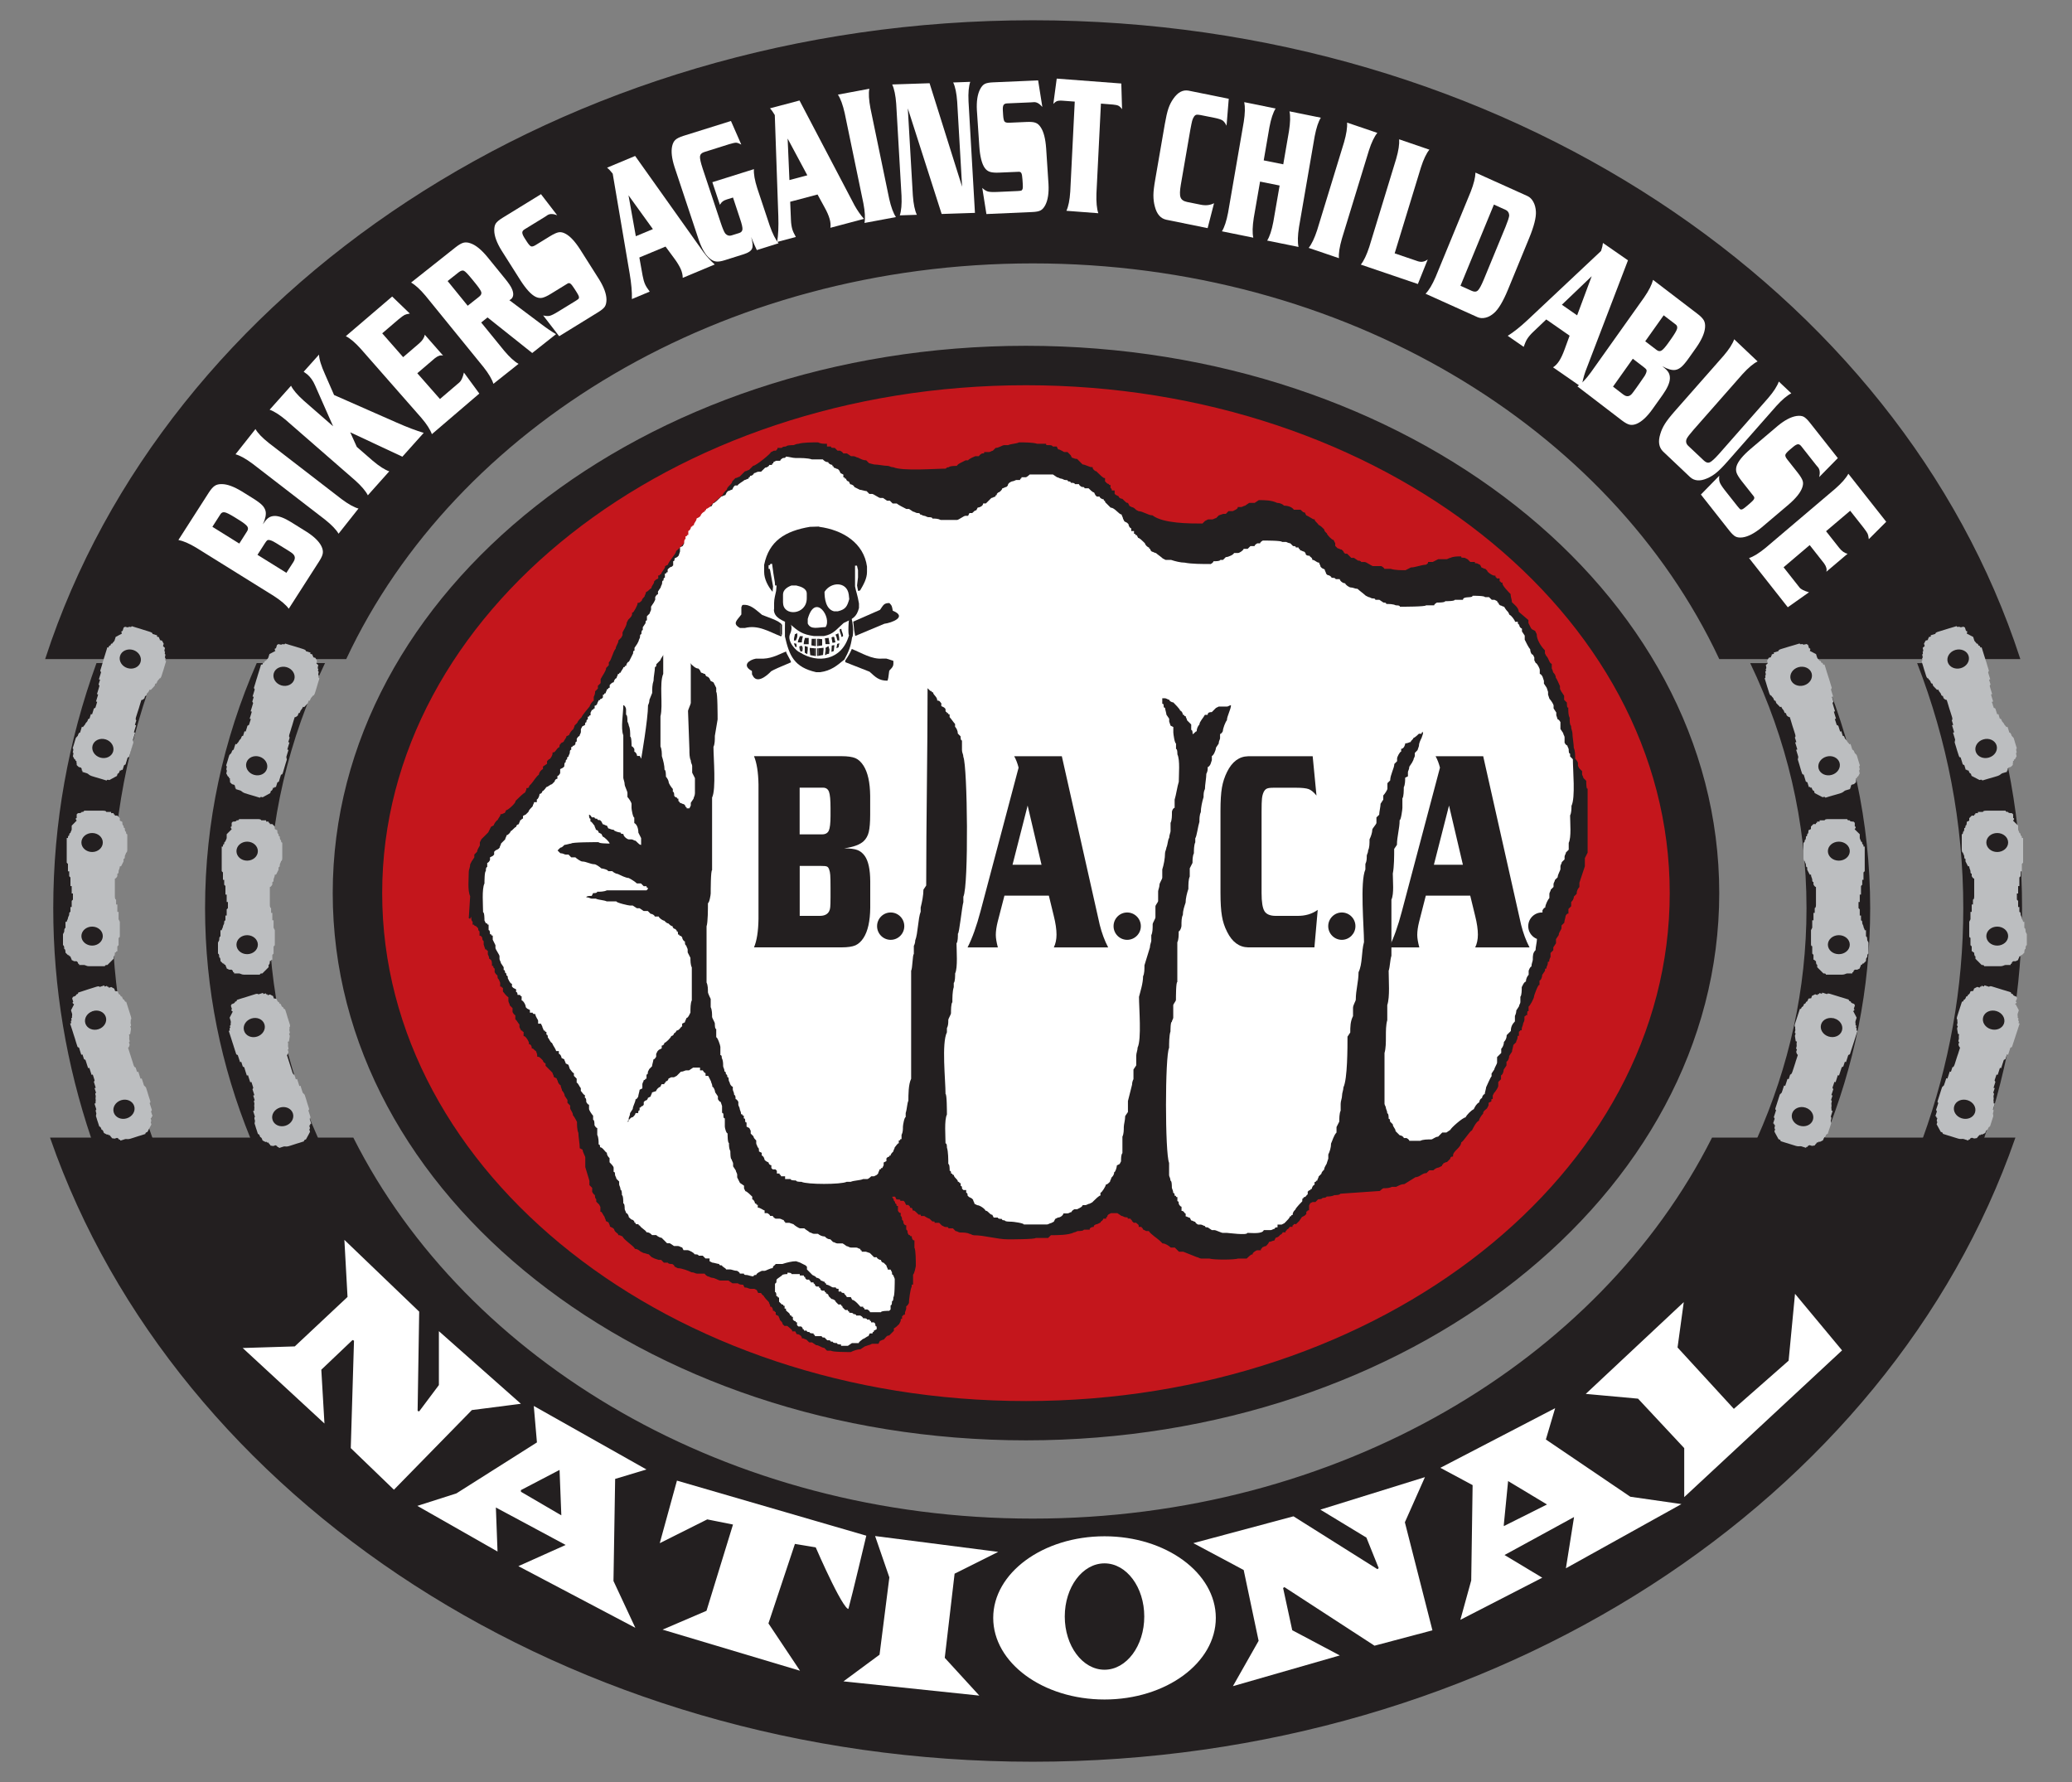 <?xml version="1.0" encoding="UTF-8"?>
<svg id="Layer_1" xmlns="http://www.w3.org/2000/svg" viewBox="0 0 300 258">
  <rect x="0" y="0" width="300" height="258" fill="#808080" stroke="none"/>
  <defs>
    <style>
      .cls-1, .cls-2, .cls-3, .cls-4, .cls-5, .cls-6 {
        fill-rule: evenodd;
      }

      .cls-1, .cls-7, .cls-5 {
        fill: #fff;
      }

      .cls-8, .cls-3, .cls-4 {
        fill: #231f20;
      }

      .cls-2 {
        fill: #c4161c;
      }

      .cls-2, .cls-4, .cls-5 {
        stroke: #231f20;
        stroke-miterlimit: 2.61;
        stroke-width: .25px;
      }

      .cls-6 {
        fill: #bcbec0;
      }
    </style>
  </defs>
  <path class="cls-4" d="M148.55,50.19c55.36,0,100.25,35.43,100.25,79.11s-44.89,79.11-100.25,79.11-100.25-35.43-100.25-79.11,44.89-79.11,100.25-79.11h0Z"/>
  <path class="cls-2" d="M148.55,55.65c51.54,0,93.33,32.98,93.33,73.66s-41.8,73.66-93.33,73.66-93.34-32.99-93.34-73.66,41.8-73.66,93.34-73.66h0Z"/>
  <path class="cls-4" d="M149.53,3.06c68.1,0,125.47,39.06,142.82,92.24h-43.34c-15.76-33.56-54.36-57.29-99.48-57.29s-83.72,23.73-99.48,57.29H6.71C24.05,42.11,81.43,3.06,149.53,3.06h0ZM291.63,164.83c-18.17,52.09-74.91,90.11-142.1,90.11S25.59,216.93,7.42,164.83h43.66c16.37,32.43,54.29,55.16,98.44,55.16s82.07-22.73,98.44-55.16h43.66Z"/>
  <path class="cls-3" d="M286.51,96.01c4.06,11.22,6.26,23.13,6.26,35.48,0,11.57-1.92,22.75-5.51,33.35h-8.88c3.82-10.55,5.88-21.74,5.88-33.35,0-12.39-2.35-24.31-6.68-35.48h8.93ZM13.22,164.83c-3.58-10.59-5.51-21.78-5.51-33.35,0-12.35,2.19-24.26,6.26-35.48h8.93c-4.33,11.16-6.68,23.09-6.68,35.48,0,11.61,2.06,22.8,5.88,33.35h-8.88Z"/>
  <path class="cls-3" d="M263.3,96.01c4.83,11.05,7.48,23,7.48,35.48,0,11.68-2.32,22.9-6.58,33.35h-9.81c4.63-10.37,7.17-21.61,7.17-33.35,0-12.55-2.9-24.52-8.15-35.48h9.89ZM36.27,164.83c-4.26-10.45-6.58-21.67-6.58-33.35,0-12.47,2.64-24.43,7.48-35.48h9.89c-5.25,10.95-8.15,22.93-8.15,35.48,0,11.74,2.54,22.98,7.17,33.35h-9.81Z"/>
  <path class="cls-6" d="M291.47,118.82c.18.18.55.54.73.72v.53c0,.18.18.36.18.54.18,0,.18.18.18.36.18,0,.18.18.18.36h.18v3.57l-.18.18v1.07h-.18v.71l-.18.18v1.25h-.18v1.07h-.18v.89l.18.18v.89h.18v.71c.18,0,.18.18.18.36s.18.36.18.53.18.36.18.54h.18v.89c.18,0,.18.36.18.54l.18.36v1.6c-.18,0-.18.36-.18.54-.18,0-.18.36-.18.53l-.18.18-.18.18c-.36,0,0,.18-.36.18,0,.18-.18.36-.18.53l-.37.18h-.36l-.18.18c0,.36-.18,0-.18.36h-.73c-.18,0-.37.18-.73.18h-2.37c0-.18-.18-.18-.36-.18l-.18-.18-.18-.18-.18-.18-.18-.18-.18-.18v-.36c-.18,0-.18-.36-.18-.54-.36,0,0-.18-.36-.18v-.71l-.18-.18v-1.07c-.18,0-.18-.18-.18-.36v-1.96l.18-.36v-1.07h.18v-1.07h.18v-.71c.18,0,.18-.36.18-.54v-2.49c-.18,0-.36-.36-.36-.36v-.36c-.18,0-.18-.18-.18-.36s-.18-.36-.18-.71h-.18l-.36-.71v-.36c-.18,0-.18-.18-.18-.36s-.18-.36-.18-.54c-.18,0-.18-.36-.18-.53v-2.14c.18,0,.18-.18.18-.36.18,0,.18-.36.18-.53.18,0,.18-.18.18-.36.18,0,.18-.36.18-.54l.36-.18v-.36l.18-.18.18-.18h.36c0-.36.18,0,.18-.36h.36v-.18h.73c0-.18.36-.18.55-.18h2.73c0,.18.18.18.36.18,0,.18.36.18.55.18l.18.18v.53c.18,0,.18.18,0,.36h0Z"/>
  <path class="cls-4" d="M289.17,120.73c-.8,0-1.45.56-1.45,1.25s.65,1.25,1.45,1.25,1.46-.56,1.46-1.25-.65-1.25-1.46-1.25h0Z"/>
  <path class="cls-4" d="M289.17,134.28c-.8,0-1.45.56-1.45,1.25s.65,1.25,1.45,1.25,1.46-.56,1.46-1.25-.65-1.25-1.46-1.25h0Z"/>
  <path class="cls-6" d="M268.54,120.07c.18.18.54.54.73.71v.53c0,.18.18.36.18.54.18,0,.18.18.18.36.18,0,.18.18.18.36h.18v3.56l-.18.18v1.07h-.18v.71l-.18.18v1.25h-.18v1.07h-.18v.89l.18.18v.89h.18v.71c.18,0,.18.18.18.36s.18.36.18.53.18.36.18.53h.18v.89c.18,0,.18.36.18.54l.18.36v1.6c-.18,0-.18.36-.18.54-.18,0-.18.36-.18.53l-.18.18-.18.18c-.36,0,0,.18-.36.18,0,.18-.18.36-.18.53l-.36.18h-.36l-.18.18c0,.36-.18,0-.18.36h-.73c-.18,0-.36.18-.73.18h-2.36c0-.18-.18-.18-.36-.18l-.18-.18-.18-.18-.18-.18-.18-.18-.18-.18v-.36c-.18,0-.18-.36-.18-.54-.36,0,0-.18-.36-.18v-.71l-.18-.18v-1.07c-.18,0-.18-.18-.18-.36v-1.96l.18-.36v-1.07h.18v-1.07h.18v-.71c.18,0,.18-.36.18-.54v-2.5c-.18,0-.36-.36-.36-.36v-.36c-.18,0-.18-.18-.18-.36s-.18-.36-.18-.71h-.18l-.37-.71v-.36c-.18,0-.18-.18-.18-.36s-.18-.36-.18-.54c-.18,0-.18-.36-.18-.53v-2.14c.18,0,.18-.18.18-.36.18,0,.18-.36.18-.53.18,0,.18-.18.18-.36.18,0,.18-.36.18-.53l.36-.18v-.36l.18-.18.18-.18h.36c0-.36.18,0,.18-.36h.36v-.18h.73c0-.18.36-.18.54-.18h2.73c0,.18.18.18.36.18,0,.18.37.18.55.18l.18.18v.53c.18,0,.18.18,0,.36h0Z"/>
  <path class="cls-4" d="M266.24,121.98c-.8,0-1.46.56-1.46,1.25s.65,1.25,1.46,1.25,1.46-.56,1.46-1.25-.65-1.25-1.46-1.25h0Z"/>
  <path class="cls-4" d="M266.24,135.52c-.8,0-1.46.56-1.46,1.25s.65,1.25,1.46,1.25,1.46-.56,1.46-1.25-.65-1.25-1.46-1.25h0Z"/>
  <path class="cls-6" d="M262.03,94.23c.23.12.68.36.91.47l.16.51c.05.17.28.29.33.46.17-.05.23.12.28.29.17-.05.23.12.28.29l.17-.05.11.34c.05.17.16.51.21.68l.16.51.11.34.11.34.05.17.05.17.05.17c.05.17.16.51.21.68l-.12.22.05.17.05.17c.05.17.16.51.21.68l-.17.05.21.68-.12.22.05.17.05.17.05.17c.05.17.16.51.21.68l-.17.05.05.17.05.17c.05.17.16.51.21.68l-.17.05.11.34.16.51.23.12.11.34.16.51.17-.05.21.68c.17-.05.23.12.28.29.05.17.28.29.34.46.05.17.28.29.33.46l.17-.05.11.34.16.51c.17-.05.28.29.34.46l.28.29.11.34.05.17.05.17.05.17c.05.17.16.51.21.68-.17.05-.07.39-.01.56-.17.05-.07.39-.01.56l-.12.22-.12.23c-.35.1.05.17-.29.27.05.17-.07.39-.01.56l-.3.28-.35.1-.12.22c.11.34-.17.05-.07.39-.17.05-.52.16-.7.21-.17.05-.29.27-.64.38l-.52.16-.35.1-.35.1-.17.05-.18.05c-.17.05-.52.16-.69.21-.05-.17-.23-.12-.4-.07l-.23-.12-.23-.12-.23-.12-.23-.12-.23-.12-.11-.34c-.17.05-.28-.29-.33-.46-.35.11-.05-.17-.4-.07-.05-.17-.16-.51-.21-.68l-.23-.12-.05-.17-.05-.17c-.05-.17-.16-.51-.21-.68-.17.05-.23-.12-.28-.29l-.11-.34-.1-.34-.05-.17-.05-.17-.05-.17c-.05-.17-.16-.51-.21-.68l.07-.39-.05-.17-.05-.17c-.05-.17-.16-.51-.21-.68l.17-.05-.05-.17-.05-.17c-.05-.17-.16-.51-.21-.68l.17-.05-.22-.68c.17-.05.07-.39.01-.56l-.16-.51-.11-.34-.11-.34-.05-.17-.05-.17-.05-.17c-.05-.17-.16-.51-.21-.68-.17.05-.45-.24-.45-.24l-.11-.34c-.18.05-.23-.12-.28-.29-.05-.17-.28-.29-.39-.63l-.17.05-.56-.58-.11-.34c-.17.05-.23-.12-.28-.29-.05-.17-.28-.29-.33-.46-.17.05-.28-.29-.33-.46l-.16-.51-.11-.34-.05-.17-.05-.17-.05-.17c-.05-.17-.16-.51-.21-.68.17-.05.12-.22.07-.39.17-.05.07-.39.01-.56.17-.05.12-.23.07-.39.17-.05.07-.39.02-.56l.29-.28-.11-.34.12-.22.12-.22.35-.1c-.11-.34.17-.05.07-.39l.35-.1-.05-.17.69-.21c-.05-.17.3-.28.47-.33l.52-.16.52-.16.35-.1.17-.05.17-.05.17-.05c.17-.05.52-.16.7-.21.05.17.23.12.4.07.05.17.4.07.58.01l.23.12.16.51c.17-.05.23.12.11.34h0Z"/>
  <path class="cls-4" d="M260.41,96.72c-.77.23-1.22.95-1.02,1.61.21.66,1,1.01,1.77.78.77-.23,1.22-.95,1.02-1.61-.21-.66-1-1-1.77-.78h0Z"/>
  <path class="cls-4" d="M264.46,109.67c-.77.23-1.22.95-1.02,1.61.21.66,1,1.01,1.76.78.77-.23,1.22-.95,1.02-1.61-.21-.66-1-1.01-1.76-.78h0Z"/>
  <path class="cls-6" d="M284.78,91.74c.23.12.68.36.91.47l.16.51c.05.17.28.29.33.46.17-.05.23.12.28.29.17-.05.23.12.28.29l.17-.05.11.34c.05.17.16.51.21.68l.16.51.11.34.11.34.05.17.05.17.05.17c.05.17.16.51.21.68l-.12.22.05.17.05.17c.05.17.16.51.21.68l-.17.05.21.68-.12.22.05.17.05.17.05.17c.05.17.16.51.21.68l-.17.05.05.17.05.17c.05.17.16.51.21.68l-.18.05.11.34.16.51.23.12.11.34.16.51.17-.05.21.68c.17-.05.23.12.28.29.05.17.28.29.33.46.05.17.28.29.33.46l.17-.05.11.34.16.51c.17-.05.28.29.33.46l.28.29.11.34.05.17.05.17.05.17c.05.17.16.51.21.68-.17.05-.07.39-.01.56-.17.05-.07.39-.02.56l-.12.22-.12.23c-.35.1.05.17-.29.27.05.17-.07.39-.02.56l-.29.28-.35.1-.12.22c.11.34-.17.05-.07.39-.17.05-.52.16-.69.21-.17.05-.3.27-.64.38l-.52.16-.35.1-.35.1-.17.05-.17.05c-.17.05-.52.16-.7.21-.05-.17-.23-.12-.4-.07l-.23-.12-.23-.12-.23-.12-.23-.12-.23-.12-.11-.34c-.17.05-.28-.29-.33-.46-.35.1-.05-.17-.4-.07-.05-.17-.16-.51-.21-.68l-.23-.12-.05-.17-.05-.17c-.05-.17-.16-.51-.21-.68-.17.05-.23-.12-.28-.29l-.11-.34-.11-.34-.05-.17-.05-.17-.05-.17c-.05-.17-.16-.51-.21-.68l.07-.39-.05-.17-.05-.17c-.05-.17-.16-.51-.21-.68l.17-.05-.05-.17-.05-.17c-.05-.17-.16-.51-.21-.68l.17-.05-.21-.68c.17-.05.07-.39.01-.56l-.16-.51-.11-.34-.11-.34-.05-.17-.05-.17-.05-.17c-.05-.17-.16-.51-.21-.68-.17.05-.45-.24-.45-.24l-.11-.34c-.17.05-.23-.12-.28-.29-.05-.17-.28-.29-.39-.63l-.17.05-.56-.58-.11-.34c-.17.05-.23-.12-.28-.29-.05-.17-.28-.29-.33-.46-.17.05-.28-.29-.33-.46l-.16-.51-.11-.34-.05-.17-.05-.17-.05-.17c-.05-.17-.16-.51-.21-.68.17-.05.12-.22.07-.39.17-.05.07-.39.01-.56.17-.05.12-.23.07-.39.17-.05.07-.39.01-.56l.3-.28-.11-.34.12-.22.12-.22.35-.1c-.11-.34.17-.05.07-.39l.35-.11-.05-.17.7-.21c-.05-.17.29-.28.47-.33l.52-.16.52-.16.35-.11.17-.05.17-.05.17-.05c.17-.05.52-.16.7-.21.05.17.23.12.4.07.05.17.4.07.57.01l.23.12.16.51c.17-.05.23.12.11.34h0Z"/>
  <path class="cls-4" d="M283.15,94.22c-.77.23-1.22.95-1.02,1.61.21.66,1,1.01,1.76.78.77-.23,1.22-.95,1.02-1.61s-1-1-1.76-.78h0Z"/>
  <path class="cls-4" d="M287.2,107.17c-.77.23-1.23.95-1.02,1.61.21.66,1,1.01,1.76.78.77-.23,1.22-.95,1.02-1.61-.21-.66-1-1.01-1.76-.78h0Z"/>
  <path class="cls-6" d="M291.83,145.37c.12.22.35.67.47.9l-.17.51c-.05.17.06.39,0,.56.17.06.12.22.06.4.17.05.12.22.06.39l.17.05-.11.34c-.06.17-.17.51-.22.68l-.17.51-.11.34-.11.34-.06.17-.05.17-.06.17c-.05.17-.16.51-.22.68l-.23.11-.06.17-.05.17c-.06.17-.17.51-.22.68l-.17-.05-.22.68-.23.12-.06.17-.05.17-.06.17c-.05.17-.16.51-.22.68l-.17-.05-.06.17-.05.17c-.06.17-.17.51-.22.68l-.17-.05-.11.34-.17.51.12.22-.11.34-.16.51.17.05-.22.68c.17.05.12.22.06.39-.06.17.06.39,0,.56-.06.17.06.39,0,.56l.17.05-.11.34-.16.51c.17.05.06.39,0,.56l.06.39-.11.34-.05.17-.06.17-.05.17c-.06.17-.17.51-.22.68-.17-.05-.28.28-.34.46-.17-.05-.28.28-.34.46l-.23.12-.23.11c-.35-.11-.05.17-.4.06-.06.17-.28.28-.34.45l-.4.06-.35-.11-.23.11c-.11.34-.17-.05-.28.29-.17-.05-.52-.16-.69-.22-.17-.05-.4.06-.75-.05l-.52-.16-.35-.11-.35-.11-.17-.05-.17-.05c-.17-.05-.52-.16-.69-.22.06-.17-.12-.22-.29-.28l-.12-.22-.12-.22-.12-.22-.12-.22-.12-.22.11-.34c-.17-.05-.06-.39,0-.56-.35-.11.05-.17-.29-.28.05-.17.16-.51.22-.68l-.12-.22.05-.17.06-.17c.05-.17.17-.51.22-.68-.17-.05-.12-.22-.06-.4l.11-.34.11-.34.05-.17.06-.17.05-.17c.06-.17.17-.51.22-.68l.28-.28.05-.17.06-.17c.05-.17.17-.51.22-.68l.17.05.05-.17.06-.17c.05-.17.16-.51.22-.68l.17.05.22-.68c.17.05.28-.28.34-.46l.16-.51.11-.34.11-.34.06-.17.06-.17.05-.17c.06-.17.17-.51.22-.68-.17-.05-.24-.45-.24-.45l.11-.34c-.17-.05-.12-.22-.06-.4.06-.17-.06-.39.05-.73l-.17-.05-.13-.79.11-.34c-.17-.05-.12-.22-.06-.39.05-.17-.06-.39,0-.56-.17-.05-.06-.39,0-.56l.16-.51.11-.34.06-.17.05-.17.06-.17c.06-.17.16-.51.22-.68.17.05.23-.12.28-.29.17.05.28-.28.34-.46.17.05.23-.12.28-.28.17.05.28-.28.34-.46l.4-.06.11-.34.23-.12.23-.12.35.11c.11-.34.17.05.28-.28l.35.11.06-.17.69.22c.06-.17.4-.06.57,0l.52.16.52.16.35.11.17.05.17.05.17.05c.17.05.52.16.69.22-.06.17.12.22.29.28-.05.17.29.28.47.33l.12.22-.17.51c.17.05.12.22-.11.34h0Z"/>
  <path class="cls-4" d="M289.04,146.51c-.77-.24-1.56.1-1.77.75-.21.66.23,1.38,1,1.62.77.24,1.56-.1,1.77-.75.21-.66-.23-1.38-1-1.62h0Z"/>
  <path class="cls-4" d="M284.84,159.41c-.77-.24-1.56.1-1.77.76-.21.66.23,1.38,1,1.62.77.24,1.56-.1,1.77-.76.21-.66-.23-1.38-1-1.62h0Z"/>
  <path class="cls-6" d="M268.35,146.44c.12.22.35.67.47.9l-.17.51c-.06.17.06.39,0,.56.17.05.12.22.06.39.17.05.12.22.06.39l.17.05-.11.34c-.06.17-.17.51-.22.68l-.16.51-.11.34-.11.34-.06.17-.05.17-.06.17c-.05.17-.17.51-.22.68l-.23.11-.06.17-.05.17c-.06.17-.17.51-.22.68l-.17-.05-.22.68-.23.12-.06.17-.05.17-.06.17c-.05.17-.17.51-.22.68l-.17-.05-.06.17-.05.17c-.06.17-.17.51-.22.68l-.17-.05-.11.34-.17.51.12.22-.11.34-.17.51.17.05-.22.68c.17.05.12.22.06.39-.05.17.06.39,0,.56-.06.17.06.39,0,.56l.17.05-.11.34-.16.51c.17.05.06.39,0,.56l.06.39-.11.34-.05.17-.06.17-.06.17c-.05.17-.16.51-.22.68-.17-.05-.28.28-.34.46-.17-.05-.28.28-.34.46l-.23.12-.23.11c-.35-.11-.06.17-.4.06-.05.17-.28.29-.34.46l-.4.06-.35-.11-.23.11c-.11.34-.17-.05-.28.28-.17-.05-.52-.16-.69-.22-.17-.05-.4.06-.75-.05l-.52-.16-.35-.11-.35-.11-.17-.05-.17-.05c-.17-.05-.52-.16-.69-.22.05-.17-.12-.22-.29-.28l-.12-.22-.12-.22-.12-.22-.12-.22-.12-.23.11-.34c-.17-.05-.06-.4,0-.56-.35-.11.06-.17-.29-.28.05-.17.16-.51.22-.68l-.12-.22.05-.17.06-.17c.05-.17.16-.51.22-.68-.17-.06-.12-.22-.06-.39l.11-.34.11-.34.05-.17.06-.17.05-.17c.06-.17.17-.51.22-.68l.28-.28.05-.17.06-.17c.05-.17.16-.51.22-.68l.17.05.05-.17.06-.17c.05-.17.17-.51.22-.68l.17.05.22-.68c.17.05.28-.28.34-.46l.17-.51.11-.34.11-.34.05-.17.05-.17.06-.17c.06-.17.17-.51.22-.68-.17-.05-.24-.45-.24-.45l.11-.34c-.17-.05-.12-.22-.06-.4.06-.17-.06-.39.05-.73l-.17-.05-.12-.79.11-.34c-.17-.05-.12-.22-.06-.39.05-.17-.06-.39,0-.56-.17-.05-.06-.39,0-.56l.17-.51.11-.34.06-.17.05-.17.06-.17c.05-.17.16-.51.22-.68.17.05.23-.12.28-.29.17.05.28-.28.34-.46.17.05.23-.12.28-.28.17.05.28-.29.34-.46l.4-.06.11-.34.23-.11.23-.12.35.11c.11-.34.17.05.28-.29l.35.11.05-.17.69.22c.05-.17.4-.06.57,0l.52.16.52.16.35.11.17.05.17.05.17.05c.17.05.52.16.69.22-.05.17.12.22.29.28-.05.17.29.28.47.33l.12.22-.17.51c.17.05.12.22-.11.34h0Z"/>
  <path class="cls-4" d="M265.57,147.58c-.77-.24-1.56.1-1.77.75-.21.66.23,1.38,1,1.62.77.24,1.56-.1,1.77-.76.21-.66-.23-1.38-1-1.62h0Z"/>
  <path class="cls-4" d="M261.37,160.48c-.76-.24-1.56.1-1.77.76-.21.66.23,1.38,1,1.62.77.24,1.56-.1,1.77-.76.21-.65-.23-1.38-1-1.62h0Z"/>
  <path class="cls-6" d="M11.09,118.82c-.18.18-.53.54-.71.72v.53c0,.18-.18.36-.18.54-.18,0-.18.18-.18.36-.18,0-.18.18-.18.36h-.18v3.57l.18.18v1.07h.18v.71l.18.18v1.25h.18v1.07h.18v.89l-.18.18v.89h-.18v.71c-.18,0-.18.18-.18.36s-.18.36-.18.53-.18.36-.18.54h-.18v.89c-.18,0-.18.36-.18.54l-.18.36v1.6c.18,0,.18.36.18.54.18,0,.18.36.18.53l.18.18.18.18c.36,0,0,.18.36.18,0,.18.18.36.18.53l.36.18h.36l.18.18c0,.36.18,0,.18.36h.71c.18,0,.36.18.71.18h2.31c0-.18.18-.18.36-.18l.18-.18.18-.18.18-.18.18-.18.18-.18v-.36c.18,0,.18-.36.18-.54.36,0,0-.18.36-.18v-.71l.18-.18v-1.07c.18,0,.18-.18.18-.36v-1.96l-.18-.36v-1.07h-.18v-1.07h-.18v-.71c-.18,0-.18-.36-.18-.54v-2.49c.18,0,.36-.36.36-.36v-.36c.18,0,.18-.18.18-.36s.18-.36.18-.71h.18l.36-.71v-.36c.18,0,.18-.18.18-.36s.18-.36.18-.54c.18,0,.18-.36.18-.53v-2.14c-.18,0-.18-.18-.18-.36-.18,0-.18-.36-.18-.53-.18,0-.18-.18-.18-.36-.18,0-.18-.36-.18-.54l-.36-.18v-.36l-.18-.18-.18-.18h-.36c0-.36-.18,0-.18-.36h-.36v-.18h-.71c0-.18-.36-.18-.54-.18h-2.67c0,.18-.18.18-.36.18,0,.18-.36.18-.53.18l-.18.18v.53c-.18,0-.18.18,0,.36h0Z"/>
  <path class="cls-4" d="M13.34,120.73c.79,0,1.42.56,1.42,1.25s-.64,1.25-1.42,1.25-1.43-.56-1.43-1.25.64-1.25,1.43-1.25h0Z"/>
  <path class="cls-4" d="M13.34,134.28c.79,0,1.42.56,1.42,1.25s-.64,1.25-1.42,1.25-1.43-.56-1.43-1.25.64-1.25,1.43-1.25h0Z"/>
  <path class="cls-6" d="M33.53,120.07c-.18.18-.53.54-.71.71v.53c0,.18-.18.36-.18.54-.18,0-.18.18-.18.36-.18,0-.18.18-.18.36h-.18v3.56l.18.18v1.07h.18v.71l.18.18v1.25h.18v1.07h.18v.89l-.18.18v.89h-.18v.71c-.18,0-.18.18-.18.36s-.18.36-.18.53-.18.36-.18.53h-.18v.89c-.18,0-.18.36-.18.54l-.18.36v1.6c.18,0,.18.36.18.54.18,0,.18.36.18.53l.18.18.18.18c.36,0,0,.18.36.18,0,.18.18.36.18.53l.36.18h.36l.18.18c0,.36.18,0,.18.36h.71c.18,0,.36.18.71.18h2.31c0-.18.18-.18.36-.18l.18-.18.18-.18.18-.18.18-.18.18-.18v-.36c.18,0,.18-.36.18-.54.36,0,0-.18.36-.18v-.71l.18-.18v-1.07c.18,0,.18-.18.18-.36v-1.96l-.18-.36v-1.07h-.18v-1.07h-.18v-.71c-.18,0-.18-.36-.18-.54v-2.5c.18,0,.36-.36.36-.36v-.36c.18,0,.18-.18.18-.36s.18-.36.18-.71h.18l.36-.71v-.36c.18,0,.18-.18.18-.36s.18-.36.18-.54c.18,0,.18-.36.18-.53v-2.14c-.18,0-.18-.18-.18-.36-.18,0-.18-.36-.18-.53-.18,0-.18-.18-.18-.36-.18,0-.18-.36-.18-.53l-.36-.18v-.36l-.18-.18-.18-.18h-.36c0-.36-.18,0-.18-.36h-.36v-.18h-.71c0-.18-.36-.18-.54-.18h-2.67c0,.18-.18.18-.36.18,0,.18-.36.18-.53.18l-.18.18v.53c-.18,0-.18.18,0,.36h0Z"/>
  <path class="cls-4" d="M35.78,121.98c.79,0,1.43.56,1.43,1.25s-.64,1.25-1.43,1.25-1.42-.56-1.42-1.25.64-1.25,1.42-1.25h0Z"/>
  <path class="cls-4" d="M35.78,135.52c.79,0,1.43.56,1.43,1.25s-.64,1.25-1.43,1.25-1.42-.56-1.42-1.25.64-1.25,1.42-1.25h0Z"/>
  <path class="cls-6" d="M39.9,94.23c-.22.12-.67.36-.89.47l-.16.51c-.05.17-.28.29-.33.46-.17-.05-.22.12-.27.29-.17-.05-.22.12-.28.29l-.17-.05-.1.34c-.05.17-.16.51-.21.68l-.16.51-.1.34-.11.34-.05.17-.05.17-.05.17c-.05.17-.16.51-.21.68l.12.22-.05.17-.05.17c-.05.17-.16.51-.21.68l.17.05-.21.68.12.22-.05.17-.05.17-.05.17c-.05.17-.15.51-.21.68l.17.05-.05.17-.05.17c-.05.17-.16.51-.21.68l.17.05-.11.34-.16.51-.22.12-.1.34-.16.51-.17-.05-.21.68c-.17-.05-.22.12-.27.29-.05.17-.28.29-.33.46-.05.17-.27.29-.33.46l-.17-.05-.11.34-.16.51c-.17-.05-.27.29-.33.46l-.28.29-.11.34-.05.17-.05.17-.05.17c-.05.17-.16.51-.21.68.17.05.07.39.01.56.17.05.07.39.01.57l.12.22.12.23c.34.1-.05.17.29.27-.05.17.06.39.01.56l.29.28.34.1.12.22c-.11.34.17.05.07.39.17.05.51.16.68.21.17.05.29.27.63.38l.51.16.34.1.34.1.17.05.17.05c.17.05.51.16.68.21.05-.17.22-.12.39-.07l.22-.12.22-.12.22-.12.22-.12.22-.12.1-.34c.17.05.27-.29.33-.46.34.11.05-.17.39-.07.05-.17.16-.51.21-.68l.22-.12.05-.17.05-.17c.05-.17.16-.51.21-.68.17.05.22-.12.28-.29l.1-.34.1-.34.05-.17.05-.17.05-.17c.05-.17.16-.51.21-.68l-.07-.39.05-.17.05-.17c.05-.17.16-.51.21-.68l-.17-.05.05-.17.05-.17c.05-.17.16-.51.21-.68l-.17-.05.21-.68c-.17-.05-.07-.39-.01-.56l.16-.51.1-.34.11-.34.05-.17.05-.17.05-.17c.05-.17.16-.51.21-.68.17.05.45-.24.45-.24l.1-.34c.17.05.22-.12.27-.29.05-.17.27-.29.38-.63l.17.05.55-.58.1-.34c.17.05.22-.12.28-.29.05-.17.27-.29.33-.46.17.05.27-.29.33-.46l.16-.51.1-.34.05-.17.05-.17.05-.17c.05-.17.15-.51.21-.68-.17-.05-.12-.22-.07-.39-.17-.05-.07-.39-.02-.56-.17-.05-.12-.23-.06-.39-.17-.05-.07-.39-.01-.56l-.29-.28.11-.34-.12-.22-.12-.22-.34-.1c.1-.34-.17-.05-.07-.39l-.34-.1.05-.17-.68-.21c.05-.17-.29-.27-.46-.33l-.51-.16-.51-.16-.34-.1-.17-.05-.17-.05-.17-.05c-.17-.05-.51-.16-.68-.21-.05.17-.22.12-.39.07-.05.17-.39.07-.56.01l-.22.12-.16.51c-.17-.05-.22.12-.11.34h0Z"/>
  <path class="cls-4" d="M41.49,96.72c.75.23,1.2.95,1,1.61-.2.66-.98,1.01-1.73.78-.75-.23-1.2-.95-1-1.61.2-.66.97-1,1.73-.78h0Z"/>
  <path class="cls-4" d="M37.53,109.67c.75.23,1.2.95,1,1.61-.2.66-.97,1.01-1.73.78-.75-.23-1.2-.95-1-1.61.2-.66.98-1.01,1.73-.78h0Z"/>
  <path class="cls-6" d="M17.64,91.74c-.22.12-.67.36-.89.47l-.16.51c-.05.17-.28.29-.33.46-.17-.05-.22.12-.28.29-.17-.05-.22.12-.27.29l-.17-.05-.1.34c-.05.17-.16.51-.21.68l-.16.51-.1.34-.1.34-.05.17-.05.17-.05.17c-.05.17-.16.51-.21.68l.12.22-.05.17-.05.17c-.05.17-.16.51-.21.68l.17.05-.21.68.12.22-.05.17-.05.17-.05.17c-.05.17-.16.51-.21.68l.17.05-.05.17-.05.17c-.05.17-.16.51-.21.68l.17.05-.1.34-.16.51-.22.12-.1.34-.16.51-.17-.05-.21.68c-.17-.05-.22.12-.27.29-.05.17-.28.29-.33.46-.05.17-.27.29-.33.46l-.17-.05-.1.34-.16.51c-.17-.05-.28.29-.33.46l-.27.29-.11.34-.05.17-.05.17-.05.17c-.05.17-.16.51-.21.68.17.05.07.39.01.56.17.05.07.39.02.57l.12.22.12.23c.34.1-.05.17.29.27-.05.17.07.39.02.56l.29.28.34.1.12.22c-.1.34.17.05.07.39.17.05.51.16.68.21.17.05.29.27.63.38l.51.16.34.1.34.1.17.05.17.05c.17.05.51.16.68.21.05-.17.22-.12.39-.07l.22-.12.22-.12.22-.12.22-.12.22-.12.1-.34c.17.05.27-.29.33-.46.34.1.05-.17.39-.07.05-.17.16-.51.21-.68l.22-.12.05-.17.05-.17c.05-.17.16-.51.21-.68.17.05.22-.12.27-.29l.1-.34.1-.34.05-.17.05-.17.05-.17c.05-.17.16-.51.21-.68l-.07-.39.05-.17.05-.17c.05-.17.16-.51.21-.68l-.17-.05.05-.17.05-.17c.05-.17.16-.51.21-.68l-.17-.05.21-.68c-.17-.05-.07-.39-.01-.56l.16-.51.11-.34.11-.34.05-.17.05-.17.05-.17c.05-.17.16-.51.21-.68.17.05.44-.24.44-.24l.1-.34c.17.05.22-.12.27-.29.05-.17.28-.29.38-.63l.17.05.55-.58.11-.34c.17.05.22-.12.27-.29.05-.17.27-.29.33-.46.17.05.28-.29.33-.46l.16-.51.11-.34.05-.17.05-.17.05-.17c.05-.17.16-.51.21-.68-.17-.05-.12-.22-.07-.39-.17-.05-.07-.39-.01-.56-.17-.05-.12-.23-.07-.39-.17-.05-.07-.39-.01-.56l-.29-.28.1-.34-.12-.22-.12-.22-.34-.1c.1-.34-.17-.05-.07-.39l-.34-.11.05-.17-.68-.21c.05-.17-.29-.27-.46-.33l-.51-.16-.51-.16-.34-.11-.17-.05-.17-.05-.17-.05c-.17-.05-.51-.16-.68-.21-.05.17-.22.12-.39.07-.05.17-.39.07-.56.01l-.22.12-.16.51c-.17-.05-.22.12-.1.34h0Z"/>
  <path class="cls-4" d="M19.23,94.22c.75.23,1.2.95,1,1.61-.2.66-.98,1.01-1.73.78-.75-.23-1.2-.95-1-1.61.2-.66.97-1,1.73-.78h0Z"/>
  <path class="cls-4" d="M15.26,107.17c.75.23,1.2.95,1,1.61-.2.66-.97,1.01-1.73.78-.75-.23-1.2-.95-1-1.61.2-.66.97-1.01,1.73-.78h0Z"/>
  <path class="cls-6" d="M10.74,145.37c-.12.22-.35.67-.46.9l.16.51c.05.17-.06.39,0,.56-.17.05-.12.22-.06.39-.17.05-.12.23-.06.4l-.17.05.11.34c.06.17.16.51.22.68l.16.51.11.34.11.34.05.17.05.17.05.17c.05.17.16.51.22.68l.22.11.05.17.05.17c.05.17.16.51.22.68l.17-.05.22.68.22.12.05.17.06.17.05.17c.05.17.16.51.22.68l.17-.05.06.17.05.17c.05.17.16.51.22.68l.17-.05.11.34.16.51-.11.22.11.34.16.51-.17.05.22.68c-.17.05-.11.22-.06.39.05.17-.06.4,0,.56.05.17-.06.4,0,.56l-.17.05.11.34.16.51c-.17.05-.06.39,0,.56l-.06.39.11.34.05.17.05.17.06.17c.05.17.16.51.22.68.17-.05.28.28.33.46.17-.05.28.29.33.46l.23.12.22.12c.34-.11.05.17.39.06.05.17.28.29.33.46l.39.06.34-.11.22.11c.11.34.17-.05.28.29.17-.05.51-.16.68-.22.17-.05.39.06.73-.05l.51-.16.34-.11.34-.11.17-.05.17-.05c.17-.05.51-.16.68-.22-.05-.17.12-.23.28-.28l.12-.22.11-.22.12-.22.12-.22.11-.22-.11-.34c.17-.05.06-.39,0-.56.34-.11-.05-.17.28-.28-.05-.17-.16-.51-.22-.68l.12-.22-.05-.17-.06-.17c-.05-.17-.16-.51-.22-.68.17-.05.12-.22.06-.39l-.11-.34-.11-.34-.05-.17-.05-.17-.05-.17c-.06-.17-.17-.51-.22-.68l-.28-.28-.06-.17-.05-.17c-.05-.17-.16-.51-.22-.68l-.17.05-.06-.17-.05-.17c-.05-.17-.16-.51-.22-.68l-.17.05-.22-.68c-.17.05-.28-.28-.33-.46l-.16-.51-.11-.34-.11-.34-.05-.17-.06-.17-.05-.17c-.06-.17-.16-.51-.22-.68.17-.05.23-.45.23-.45l-.11-.34c.17-.05.11-.22.06-.4-.05-.17.06-.39-.04-.73l.17-.05.12-.79-.11-.34c.17-.05.12-.22.06-.39-.05-.17.06-.39,0-.56.17-.06.06-.4,0-.57l-.16-.51-.11-.34-.05-.17-.06-.17-.05-.17c-.06-.17-.16-.51-.22-.68-.17.05-.22-.12-.28-.29-.17.05-.28-.28-.33-.46-.17.05-.22-.12-.28-.28-.17.05-.28-.28-.33-.46l-.39-.06-.11-.34-.22-.12-.22-.12-.34.11c-.11-.34-.17.05-.28-.28l-.34.11-.05-.17-.68.22c-.05-.17-.39-.06-.56,0l-.51.16-.51.16-.34.11-.17.06-.17.05-.17.06c-.17.05-.51.16-.68.22.05.17-.12.22-.28.28.05.17-.29.28-.46.33l-.12.23.16.51c-.17.05-.12.22.11.34h0Z"/>
  <path class="cls-4" d="M13.46,146.51c.75-.24,1.53.1,1.74.76.21.66-.23,1.38-.98,1.62-.75.24-1.53-.1-1.74-.75-.21-.66.23-1.38.98-1.62h0Z"/>
  <path class="cls-4" d="M17.57,159.41c.75-.24,1.53.1,1.74.76.21.66-.23,1.38-.98,1.62-.75.24-1.53-.1-1.74-.76-.21-.66.23-1.38.98-1.62h0Z"/>
  <path class="cls-6" d="M33.71,146.44c-.11.22-.34.67-.46.9l.16.51c.05.17-.06.39,0,.56-.17.05-.12.22-.06.39-.17.05-.12.23-.06.4l-.17.05.11.34c.06.17.16.51.22.68l.16.51.11.34.11.34.05.17.06.17.05.17c.06.17.16.51.22.68l.22.11.05.17.06.17c.05.17.16.51.22.68l.17-.05.22.68.22.12.05.17.05.17.05.17c.05.17.16.51.22.68l.17-.05.05.17.05.17c.05.17.16.51.22.68l.17-.05.11.34.16.51-.11.22.11.34.16.51-.17.05.22.68c-.17.05-.12.22-.06.39.05.17-.06.39,0,.56.05.17-.06.39,0,.56l-.17.05.11.34.16.51c-.17.05-.06.39,0,.56l-.06.4.11.34.05.17.05.17.06.17c.05.17.16.51.22.68.17-.05.28.28.33.46.17-.05.28.29.33.46l.22.12.22.11c.34-.11.05.17.39.06.06.17.28.29.33.46l.39.06.34-.11.22.12c.11.34.17-.05.28.28.17-.05.51-.16.68-.22.17-.05.39.06.73-.05l.51-.16.34-.11.34-.11.17-.05.17-.05c.17-.05.51-.16.68-.22-.05-.17.12-.22.28-.28l.12-.22.12-.22.12-.22.12-.23.11-.22-.11-.34c.17-.05.06-.39,0-.56.34-.11-.06-.17.28-.28-.05-.17-.16-.51-.22-.68l.12-.22-.05-.17-.05-.17c-.05-.17-.16-.51-.22-.68.17-.05.12-.22.06-.39l-.11-.34-.11-.34-.05-.17-.05-.17-.05-.17c-.05-.17-.16-.51-.22-.68l-.28-.28-.05-.17-.06-.17c-.05-.17-.16-.51-.21-.68l-.17.05-.05-.17-.05-.17c-.05-.17-.16-.51-.22-.68l-.17.05-.22-.68c-.17.05-.28-.29-.33-.46l-.16-.51-.11-.34-.11-.34-.05-.17-.06-.17-.05-.17c-.05-.17-.16-.51-.22-.68.17-.05.23-.45.23-.45l-.11-.34c.17-.05.11-.22.06-.4-.05-.17.06-.39-.05-.73l.17-.05.12-.79-.11-.34c.17-.05.12-.22.06-.39-.05-.17.06-.39,0-.56.17-.05.06-.39,0-.56l-.16-.51-.11-.34-.05-.17-.05-.17-.05-.17c-.05-.17-.16-.51-.22-.68-.17.05-.22-.12-.28-.29-.17.05-.28-.28-.33-.46-.17.05-.22-.12-.28-.28-.17.05-.28-.29-.34-.46l-.39-.06-.11-.34-.22-.11-.22-.12-.34.11c-.11-.34-.17.05-.28-.28l-.34.11-.06-.17-.68.22c-.05-.17-.39-.06-.56,0l-.51.16-.51.16-.34.11-.17.05-.17.05-.17.05c-.17.05-.51.16-.68.22.05.17-.12.22-.28.28.05.17-.29.28-.46.33l-.12.23.16.51c-.17.05-.11.22.11.34h0Z"/>
  <path class="cls-4" d="M36.44,147.58c.75-.24,1.53.1,1.73.76.21.65-.23,1.38-.98,1.62-.75.24-1.53-.1-1.73-.76-.21-.66.23-1.38.98-1.62h0Z"/>
  <path class="cls-4" d="M40.55,160.48c.75-.24,1.53.1,1.74.76.21.66-.23,1.38-.98,1.62-.75.24-1.53-.1-1.73-.76-.21-.66.23-1.38.98-1.62h0Z"/>
  <path class="cls-4" d="M68,132.9l.2-3.17c-.4-.79-.2-2.58-.2-3.57,0-.2.2-.6.2-.99l.2-.4.4-.6v-.4l.4-.4c0-.4.4-.79.4-.99v-.4l.2-.4.2-.2c.2-.2.79-.79.79-.79l.2-.4.2-.4.4-.2c0-.2.4-.79.59-.79,0-.2.4-.6.4-.79.2,0,.4-.2.59-.2l.2-.4c.2,0,1.39-.99,1.39-1.39l.2-.2c.2-.2.99-.99,1.19-.99,0-.2.2-.4.2-.6.2,0,.4-.2.4-.4l.2-.2c.39-.4.79-1.19,1.19-1.39,0-.4.4-.79.6-.79v-.4l.59-.4v-.4l.2-.2c.2,0,.6-.6.6-.99.4,0,.6-.79.99-.79,0-.79.2-.2.2-.59l.4-.2c0-.2.4-.59.4-.79l.4-.2c0-.2.39-.79.59-.79,0-.2.2-.4.2-.6l.4-.4c0-.2.4-.6.6-.79,0-.2,1.19-1.59,1.19-1.59,0-.2.4-.79.59-.79v-.6q.2-.4.2-.79l.4-.4v-.4l.4-.4v-.59c.2-.4.79-1.19.79-1.59l.39-.4v-.4c.4-.4.59-1.59.99-1.99,0-.4.4-.79.4-1.19l.4-.4.2-.4v-.4c.2-.4.6-.99.6-1.39l.2-.4.2-.2c.2-.2.39-.4.39-.79.2,0,.79-1.19.79-1.39.2,0,.4-.2.6-.4,0-.2.2-.39.4-.59,0-.2.2-.4.2-.6.4-.2.4-.4.79-.6,0-.4.4-.6.4-.99l.2-.2.4-.2v-.4c.4,0,0-.2.4-.2,0-.4.59-.79.59-1.19l.4-.2c0-.4,1.19-1.59,1.19-1.99.79-.6,2.38-2.58,2.58-3.37.59-.4,1.39-1.39,1.59-1.98.39-.2.79-.79.79-1.19l.4-.4c.2-.2,1.19-.99,1.39-1.19,0-.2.4-.6.59-.79,0-.4.79-.79.79-1.19l.39-.4c.2,0,.4-.2.6-.2l.79-.79c.2,0,.4-.2.59-.2l.6-.6c.4,0,2.58-1.79,2.58-1.98l.4-.2h.4c0-.4.2,0,.2-.4h.59c0-.2.4-.2.59-.2,0-.2.79-.2.99-.2s.4-.2.79-.2c.59-.2,1.98-.2,2.77-.2.4.2.79.2,1.19.2v.4h.6c0,.2.4.2.6.2l.4.4h.39s.4.2.4.4h.59l.59.4h.4c.2,0,.4.2.6.2.4.2.79.4,1.19.4l.39.4.79.2c.6,0,1.39.2,1.98.2.2,0,.4.2.79.2,1.39.59,6.15.2,7.73.2,0-.2.2-.2.4-.2,0-.2.99-.2,1.19-.2,0-.2.4-.4.4-.4l.4-.2.4-.2h.4c0-.2.99-.6.99-.6h.6c0-.2.39-.4.39-.4.2,0,.4,0,.4-.2h.6c.2,0,.4-.2.59-.2l.4-.4c.4,0,.99-.4,1.19-.4h.59c.39-.2,1.19-.2,1.58-.4.79,0,1.98,0,2.58.2h1.19c0,.4.99,0,.99.4h.59l.2.4c.4,0,.79.4.99.4h.4l.4.4.2.4c.2,0,.4.2.79.2l.79.79c.4,0,.99.4,1.39.4,0,.2.4.59.6.59l.2.2c.2.2.79.79.99.79v.4l.2.2.2.2c.39,0,0,.2.39.2v.4c.2,0,.2.2.2.4h.4v.4l.2.2.4.2c0,.2.4.4.59.4l.2.2c.2.2.39.4.59.4l.2.4.4.2c.2,0,.4.2.59.39l.4.2c.59,0,1.39.6,1.98.6,1.59,1.19,5.35,1.19,7.34,1.19l.4-.4.4-.2h.59c.2,0,.4-.2.6-.2l.4-.4.6-.2h.4l.39-.4h.6l.4-.2s.4-.2.4-.39h.39c.2,0,.4-.2.6-.2l.59-.4h.79l.6-.4c.79,0,1.78,0,2.58.4q.59,0,.99.4c.59,0,1.19.2,1.39.59h.99c.2.2.4.4.59.4l.2.4c.2,0,.99.6,1.19.6,0,.2.59.6.59.79.2,0,.6.4.79.6,0,.2.2.4.4.59,0,.2.79.99.99.99l.2.4v.4l.4.4c.2,0,.4.2.6.2l.2.2c0,.4.2,0,.2.4h.39l.6.6h.4l.6.4c.2,0,.4,0,.4.2h.59c.2,0,.99.59,1.19.59h1.19s.39.2.39.4h.99c.6.2,1.59.2,2.18.2l.79-.4c.59,0,1.59-.4,2.18-.4,0,0,.4-.2.4-.4h.59l.79-.4h1.19c.2,0,.39-.2.59-.2.4-.2.99-.2,1.39-.2,0,.2.4.2.59.2l.4.2.39.4h.6c0,.2.2.2.4.2l.4.2.2.4c.2,0,.4.2.59.2l.2.2c0,.2.79.79,1.19.79,0,.4.2,0,.2.4h.4v.4c.4,0,0,.2.4.2,0,.4.99,1.39,1.19,1.59,0,.4.2.79.2,1.19.4.4.99.79.99,1.39l1.39,1.19v.4l.2.4.2.4.2.2.4.2.2.4c0,.79.6,1.78,1.19,2.38v.4l.2.4c.4.4.4.99.79,1.19v.6s.2.4.2.59c.2.2.39.4.39.79.2.2.4.79.6,1.19v.4l.2.4.4.6v.6l.4.4c0,.2,0,.79.2.79,0,.4,0,.99.2,1.39,0,.4,0,.99.2,1.19,0,.4.2.79.2.99,0,.6.2,1.59.2,2.18.2.4.2.99.2,1.59,0,0,.4.4.4.6v.4l.2.4.4.4v.4c0,.2.2.4.2.6l.4.4c0,.2,0,1.19.2,1.19v9.13l-.4.79v1.19c-.2.6-.6,1.78-.79,2.38v.59c-.2.2-.4.6-.4.99l-.4.4c0,.4-.2.6-.39.79v.6l-.4.4v.6c-.2,0-.4.4-.4.4,0,.2-.2.79-.2.99l-.4.4v.4c0,.2-.4.6-.4.99l-.4.6v.6l-.39.59v.4l-.4.4v.59s-.2.4-.2.6c-.2,0-.2.2-.2.4s-.2.4-.2.6c-.2,0-.2.2-.2.4l-.4.59c0,.4-.2.79-.4.79v.6c-.2,0-.79,1.59-.79,1.78s-.59,1.39-.79,1.39v.6c-.2,0-.2.39-.2.59-.4,0,0,.2-.4.2v.6c0,.2-.2.4-.2.6s-.2.4-.2.79c-.4,0,0,.2-.4.2v.6c-.2,0-.2.2-.2.4s-.2.4-.2.6l-.4.4c0,.2-.2.79-.2.99l-.4.6c0,.4-.2.79-.4.79v.6l-.4.6c0,.4-.2.79-.39.79v.59l-.4.4v.6c0,.2-.4.79-.6.99l-.2.4v.4c-.2,0-.2.2-.2.4l-.4.2v.4l-.2.4c-.2.2-.59.4-.59.79-.2.2-.59.79-.59.99-.4.2-.79.99-.99,1.39-.4.2-1.19,1.59-1.59,1.78,0,.79-1.19,1.19-1.19,1.98-.2,0-.4.2-.4.4l-.2.2-.2.2c-.2,0-.4.2-.59.2,0,.4-.2,0-.2.4l-.4.2c-.2,0-.6.2-.79.4h-.59l-.4.4c-.6,0-.99.6-1.59.6l-1.59.99c-.39,0-.79.2-1.19.4h-.6c-.4.2-.79.2-1.19.2-.2,0-.59.4-.59.4l-5.75.4c0,.2-.6.2-.79.2-.4.2-.79.2-1.19.2,0,.2-.4.2-.6.2,0,.2-.4.2-.6.2l-.4.4h-.39l-.4.2-.2.4v.6c-.4,0,0,.2-.4.2v.4l-.2.2-.4.2-.4.59-.2.2-.2.2h-.4c0,.4-.2,0-.2.4h-.4c0,.2-.2.4-.4.4,0,.39-.2,0-.2.39h-.4c0,.2-.2.4-.4.4,0,.2-.39.4-.59.4l-.2.4c-.2,0-.4.2-.79.2,0,.2-.2.4-.4.6-.2,0-.4.2-.6.2,0,.4-.2,0-.2.4h-.4c-.2,0-.79.4-.79.6-.2,0-.79.6-.79.6h-1.19c-.59.2-3.57.2-4.16,0h-1.19c-.2,0-.4-.2-.59-.2l-1.98-.79h-.59l-.2-.2-.4-.4h-.59c-.2-.2-.79-.6-1.19-.6l-.2-.2c-.6-.6-1.39-.99-1.78-1.59h-.4l-.4-.2c0-.4-.2,0-.2-.4h-.39c0-.4-.4-.4-.4-.6h-.4l-.2-.2c0-.39-.2,0-.2-.39h-.4c0-.2-.2-.2-.4-.2s-.39-.2-.59-.2l-.59-.4h-.99l-.4.2-.2.2c0,.4-.2,0-.2.4h-.4c0,.39-.4.39-.4.59l-.4.2c-.2,0-.59.2-.59.4-.2,0-.59.2-.59.4h-.79c0,.2-.6.2-.79.2s-.4.2-.6.2c-.79.4-2.38.4-3.37.4l-.4.4h-1.78c0,.2-3.57.2-3.96.2-1.59,0-3.37-.59-4.96-.59-.2,0-.39-.2-.59-.2-.4-.2-.99-.2-1.39-.2-.2,0-.4-.2-.6-.2l-.4-.4h-.59c0-.2-.4-.2-.6-.2l-.4-.2-.4-.4h-.59c0-.2-.2-.2-.4-.2l-.4-.39c-.2,0-.79-.4-.79-.4h-.4c0-.2-.2-.2-.4-.2l-.2-.2c-.2-.2-.4-.4-.59-.4,0-.2-.2-.4-.39-.4,0-.4-.2,0-.2-.4h-.4l-.2-.4-.2-.2h-.4c0-.2-.4-.2-.6-.2l-.2-.4h-.59v.4c.2,0,.2.2.2.4.2,0,.2.2.2.4.4,0,0,.4.4.4v.6s.2.4.4.4v.4c.2,0,.2.4.2.59.2,0,.2.2.2.4,0,0,.2.4.4.4v.6c.2,0,.2.2.2.4l.2.39c.4,0,0,.2.4.2,0,.2.2.6.39.6v.99c.2.2.2,1.98.2,2.58,0,0-.2,1.19-.4,1.19v1.39c-.2,0-.2.2-.2.4-.2.4-.4,1.98-.4,2.38,0,0-.2.4-.39.4v.4c0,.2-.2.4-.2.79-.4,0,0,.2-.4.2v.4c-.2,0-.2.2-.2.4l-.2.4c-.2.2-.59.6-.79.6v.4l-.2.2-.2.2-.2.2c-.4,0-.59.4-.79.6-.2,0-.39.2-.59.2l-.2.4h-.79c-.2,0-.4.2-.59.2l-.59.2-.6.4c-.4,0-.99.2-1.39.4-.4,0-2.77,0-2.77-.2h-.59l-.4-.4c-.4,0-.79-.4-1.19-.4l-.6-.4h-.39l-.4-.4c-.2,0-.4-.2-.6-.2,0-.2-.39-.59-.79-.59l-.2-.4h-.4c0-.2-.59-.6-.79-.79h-.4l-.2-.2c0-.2-.2-.4-.4-.6,0-.2-.2-.39-.2-.59l-.39-.2v-.4c-.4,0,0-.2-.4-.2,0-.2-.2-.6-.4-.6,0-.2-.2-.4-.2-.59-.2-.2-.79-.79-.79-.99-.2,0-.4-.4-.4-.4h-.4l-.2-.4-.4-.2h-.59c-.2,0-.4-.2-.79-.2l-.2-.4c-.39,0-.59,0-.79-.2h-.79l-.6-.4h-1.19c-.2,0-.79-.4-1.19-.4-.2,0-.4-.2-.6-.2,0,0-.39-.2-.39-.4h-1.19c-.2,0-.4-.2-.79-.2-.4-.2-1.39-.59-1.98-.59l-.4-.2c0-.2-.39-.4-.39-.4-.2,0-.6,0-.6-.2h-.6l-.39-.4h-.4l-.59-.2-.4-.2-.4-.4c-.2,0-.6-.2-.79-.2l-.4-.2c-.2-.2-.59-.4-.79-.4-.2-.4-1.78-1.39-1.78-1.79-.2,0-.4-.2-.6-.2,0-.2-.6-.4-.6-.79l-.2-.2-.4-.2c0-.2-.2-.4-.2-.6l-.39-.2c0-.2-.2-.39-.2-.59-.2-.2-.39-.79-.59-.79v-.6l-.2-.4-.4-.4v-.4c-.2,0-.2-.4-.2-.6-.2,0-.39-.4-.39-.4v-.6l-.4-.4v-.59l-.6-1.99v-1.39c0-.2-.4-.79-.4-1.19l-.4-.2c0-.6-.2-1.59-.2-2.18-.2-.4-.2-1.19-.2-1.59,0,0-.4-.79-.59-.99,0-.4-.4-.79-.4-.99v-.4l-.39-.4v-.4l-.4-.6c0-.2-.2-.59-.39-.79,0-.2-.2-.4-.2-.79-.2,0-.39-.4-.39-.4,0-.2-.2-.4-.2-.59l-.4-.2c0-.2-.2-.4-.2-.6l-.99-.99v-.4c-.2,0-.4-.2-.4-.39l-.2-.2c-.2-.2-.4-.4-.6-.4,0-.4-.2-.6-.2-.79-.2,0-.4-.4-.59-.4,0-.2-.2-.6-.4-.6,0-.4-.59-1.19-.79-1.19v-.6c-.4,0,0-.2-.4-.2l-.2-.4v-.4c-.2-.2-.4-.6-.6-.79v-.6c-.2,0-.4-.4-.4-.4v-.59l-.4-.4c0-.2-.2-.4-.2-.6v-.6c-.4-.2-.59-.6-.79-.79v-.6c-.4,0,0-.2-.4-.2v-.4c0-.2-.2-.4-.2-.6-.2,0-.2-.4-.2-.6-.2,0-.4-.4-.4-.4v-.6c-.39,0,0-.4-.39-.4,0-.4,0-.79-.4-.99,0-.2-.2-.59-.2-.59v-.6c-.4,0,0-.2-.4-.2l-.2-.6v-.59c-.2,0-.2-.2-.2-.4,0,0-.2-.4-.4-.4v-.6c-.2,0-.2-.2-.2-.4l-.2-.2-.2-.2c-.4,0,0-.2-.4-.2v-.4c-.2,0-.2-.4-.2-.6l-.2-.2-.2.4h0Z"/>
  <path class="cls-1" d="M99.92,96c.4.4.79.79,1.19.79l.2.2.2.4c.2,0,.4.2.6.2,0,.2.2.4.39.4l.2.2.2.4.4.2.2.4.2.4v.6c.2,0,.2,3.57.2,3.97l-.4,2.38c0,.6,0,1.19-.2,1.59,0,1.59.4,6.15-.2,7.34v10.52c-.2,0-.2,2.97-.2,3.37,0,.2-.2,1.39-.4,1.39,0,.79,0,2.78-.2,3.37v8.13c.2.4.2.99.2,1.39,0,.2.4.99.4.99v1.19c.2.4.2.99.2,1.39,0,.2.4.79.4.99s0,.79.2.79v1.19c.2,0,.6,1.19.6,1.39v1.19c.2,0,.2.2.2.4.2.39.2.79.2,1.19,0,.2.2.4.2.79.2,0,.2.2.2.4.2,0,.2.2.2.4.2,0,.2.2.2.4s.2.4.2.6c0,0,.2.4.4.4v.4c0,.2.2.4.2.79.2,0,.2.4.2.6.2,0,.4.4.4.4v.4c0,.2.2.4.2.6s.2.4.2.79c.39,0,0,.2.39.2v.4c.4,0,0,.6.4.6v.6l.4.2.2.4v.4l.4.4c0,.2.2.4.4.6v.4c0,.2.2.4.2.6.2,0,.2.39.2.59l.4.2v.4c.2,0,.4.4.4.6l.2.2.39.2c0,.2.2.4.4.4v.4l.2.2h.4l.2.2v.4h.39c0,.4.2,0,.2.4h.6v.4h.79c0,.2.59.2.79.2,0,.2.59.2.79.2.79.4,5.75.4,6.54,0h.59c.4-.2,1.39-.2,1.79-.4h.59c.2,0,.59-.4.59-.4h.4l.4-.2.2-.2c0-.2.2-.4.2-.6.4,0,0-.2.4-.2l.2-.4v-.4l.4-.2v-.4l.2-.2c.4,0,0-.2.4-.2,0-.2.2-.4.4-.6,0-.2.2-.4.2-.59.2-.2.4-.6.59-.6v-.4c.4,0,0-.2.4-.2v-.6c.2-.4.2-.79.2-1.19,0-.2.2-1.39.4-1.39v-.59c.2-.6.2-1.39.39-1.79,0-.79,0-2.38.4-3.17v-15.67c.2-.2.2-2.38.39-2.38v-1.19q.2-.39.2-.79c.4-.99.4-3.17.79-4.17v-.6c.2-.79.4-1.78.4-2.58l.4-.6c0-9.52.2-19.24.2-28.57l.2.2.2.2c.4,0,0,.2.4.2,0,.4.6.6.6,1.19.39,0,.39.2.59.4v.4l.4.2.2.2c0,.79.2.2.2.6.4,0,0,.2.4.2v.4c.2.2.59.79.79.99v.4c.2.2.4.6.4.99l.4.4c0,.2,0,.6.2.6v1.39c0,.4.2.6.2.99.6,1.39.79,18.65,0,20.24v.79c-.2.6-.59,4.56-.79,4.56,0,.4,0,1.19-.2,1.39,0,.99.2,3.57-.2,4.36,0,.4,0,1.19-.2,1.39v.6c-.2.6-.2,1.59-.2,2.18-.2.2-.2,1.19-.2,1.59,0,.2-.39.79-.39.99,0,.4,0,.79-.2,1.19v.59c-.79,1.59-.2,6.94-.2,8.93.2,0,.2,2.58.2,2.98-.4.79-.2,3.17-.2,4.17.2,0,.2.4.2.6.2.59.2,1.78.2,2.38.2,0,.2.79.2.99.2,0,.2.2.2.4.4,0,0,.2.4.2,0,.4.59.6.59.99.4,0,0,.2.4.2v.4c.2,0,.2.2.2.4l.2.2h.4v.4c.2,0,.2.2.2.4l.2.2.4.2.2.2c0,.2.2.39.2.59l.4.2c.4,0,1.19.6,1.19.79.4,0,.6.6.99.6l.2.4h.6c0,.2.4.2.59.2,0,.2.2.2.4.2,0,.2.79.2.99.2s1.78.2,1.78.4h3.37c.2,0,.4-.2.59-.2l.39-.2.2-.4.4-.2c.4,0,.79-.4.79-.6h.59c.2,0,.4-.2.59-.2,0-.2.4-.4.4-.4h.4l.4-.2s.4-.2.4-.4h.4c.2,0,.4-.2.6-.2l.39-.2.2-.2c.2-.2.79-.79.99-.79v-.4c.2,0,.79-.99.79-1.19.2,0,.39-.2.59-.4,0-.2.2-.4.2-.59.2-.2.4-.4.4-.79.2,0,.4-.79.4-.99l.4-.2.2-.39c0-.4,0-.99.2-1.19v-2.38c.2-.4.2-.99.2-1.39s.2-.99.2-1.59l.4-.59v-1.59l.6-2.38q0-.4.2-.79v-1.39l.4-.6v-1.39c0-.4.2-.79.2-1.19.59-1.19.2-5.75.2-7.34.2-.79.59-1.98.59-2.98.2-.4.2-.99.2-1.59l.79-2.58c0-.4.2-.79.2-.99v-.79c.2-.4.2-.99.2-1.59,0-.2.4-.79.4-.99v-1.59c0-.2.39-.6.39-.79v-1.39c0-.2.2-.6.2-.99,0-.2.4-.79.4-.99v-1.19c.2-.6.4-1.59.4-2.38,0-.2.2-.59.2-.79.2-.4.2-1.19.4-1.39,0-.4.2-.79.2-.99v-1.19c.2-.4.2-.99.2-1.59,0-.2.2-.59.39-.59v-1.19c.2-.6.4-1.99.6-2.58,0-.99.2-3.18-.2-3.97,0-.2,0-.79-.2-.79v-.79c-.2,0-.39-1.39-.39-1.59v-.79l-.4-.2-.2-.6v-.4l-.4-.59c0-.2-.2-.79-.2-.99-.4,0,0-.59-.4-.59v-.79h.4c.2,0,.4.2.6.2,0,.2.4.4.6.4.2.2.99.99.99,1.19.2,0,.4.4.4.6.4,0,0,.2.4.2,0,.2.2.4.2.6l.2.2.4.4v.79c.2,0,.2.4.2.6.2,0,.39-.4.59-.4,0-.4.2-.79.4-.99,0-.4.59-.99.79-1.39h.4c0-.4.4-.4.6-.4l.2-.2.4-.4.4-.2h1.19c.2,0,.39-.2.59-.2,0,.59-.59,1.58-.59,2.18-.2.2-.59,1.19-.59,1.59,0,0-.2.4-.4.4v.6c0,.2-.2.4-.2.79l-.4.6c0,.4-.4,1.19-.59,1.19v.6l-.2.6s-.2.4-.4.4c0,.4,0,.6-.2.99,0,.6-.2,1.59-.2,2.18-.2.4-.2.79-.2,1.19-.2.6-.4,1.59-.4,2.18-.2.4-.2.99-.2,1.39-.2.6-.4,2.18-.6,2.38v.59c-.2.4-.2,1.19-.2,1.59-.2.4-.2.99-.2,1.39l-.4.79v1.19c-.2.4-.2,1.19-.2,1.79-.2.59-.4,1.39-.4,1.98-.2.6-.4,1.19-.4,1.78-.2.4-.2.99-.2,1.59,0,.2-.2.79-.4.79,0,.6,0,1.19-.2,1.59v5.75c-.2,0-.2,2.18-.2,2.58,0,.2-.39.6-.39.79v1.79c0,.2-.2.4-.2.6-.2,0-.2,1.19-.2,1.39-.2.6-.2,1.79-.2,2.38-.6,1.19-.6,15.27,0,16.66v1.78c0,.2.2.4.2.79.2,0,.2.79.2.99s.2.4.2.79c.2,0,.2.2.2.4.4,0,0,.2.4.2v.59c.2,0,.2.2.2.4,0,0,.2.4.4.4v.6c.4,0,.4.4.6.4v.4c.2,0,.4.2.6.2l.2.39c.2,0,.4.2.59.2,0,.2.4.4.4.4h.4c.2,0,.4.2.6.2,0,.2.2.2.4.2l.6.4h.39c.2,0,.99.4,1.19.4h.59c.2,0,2.97.39,2.97,0,.59,0,2.18.2,2.38-.4h.99c.2,0,.4-.2.6-.2,0-.2.2-.2.4-.2v-.4h.59l.4-.2.2-.2c.2-.2.6-.59.6-.79.4,0,0-.2.4-.2,0-.4.2-.6.4-.79,0-.2.99-1.19.99-1.19,0-.79.2-.2.2-.59.4,0,.4-.4.59-.4v-.4l.2-.2c.39,0,0-.2.39-.2,0-.2.2-.6.4-.6v-.4c.39,0,0-.2.39-.2,0-.2.2-.4.2-.6l.4-.4c0-.2.2-.4.4-.6,0-.4.4-.79.4-.99l.2-.6v-.6c.2-.4.4-.99.4-1.59.2-.4.39-1.19.79-1.59v-.79l.4-.79c0-.4,0-1.19.2-1.59v-.99c0-.4.2-.79.2-1.19s.2-.79.2-1.19c.59-1.19.59-5.75.59-7.34l.4-.6c0-.79,0-1.59.4-2.38v-1.19c0-.4.4-.99.4-1.19,0-1.39.4-2.58.4-3.97.59-1.19.4-2.98.79-4.36,0-2.18-.6-8.73.2-10.52v-.79c.2-.4.2-.79.2-1.19,0-.2.2-.4.2-.79.2-.4.2-.99.2-1.59.2-.4.4-.99.4-1.39,0-.2.6-.79.6-.99v-.79l.4-.39c0-.4.2-1.19.2-1.59l.39-.6v-.6c.2-.2.6-.79.6-.99v-.79l.4-.4c0-.79.6-1.79.6-2.38l.4-.4v-.4c0-.2.39-.99.59-.99v-.4c.39,0,.59-.59.59-.79.4,0,.59-.2.79-.2,0-.2.4-.4.4-.6.2,0,.79-.6.79-.6h.39c0-.4.2,0,.2-.4v.4l-.2.6c-.2.4-.39.79-.39,1.19l-.2.59-.39.4v.4c0,.2-.2.4-.2.6l-.2.4-.4.6c0,.4-.2.6-.2.79v.6l-.4.2c0,.4,0,.99-.2,1.39,0,.4,0,1.39-.2,1.59v1.39c0,.2-.2,1.78-.4,1.78,0,1.19-.39,2.38-.39,3.57l-.4.59c0,.99,0,2.58-.2,3.57,0,.99.2,2.97-.2,3.77v8.13c-.2.6-.2,1.59-.4,2.18,0,1.39.2,3.77-.2,4.96v2.18c-.4,1.39,0,3.37-.4,4.76v7.34c0,.2.2.4.2.6s.2.4.2.79c.2,0,.2.59.2.79.2,0,.2.2.2.4l.4.4c0,.4.4.6.4.99l.2.2.2.2.2.2c.2,0,.59.2.59.4h.4s.4.2.4.4h1.59c.4-.2.99-.2,1.59-.2.2,0,.59-.4.99-.4l.6-.6h.6l.59-.4c0-.2,1.79-1.79,2.18-1.79.2-.4.79-.99,1.19-1.19.2-.4.4-.79.79-.99,0-.2.2-.6.4-.6,0-.2.2-.59.4-.59,0-.2.2-.79.2-.99.2-.4.59-1.39.79-1.59v-.4l.4-.6c0-.2.4-.79.4-.99v-.79l.6-.6v-.6c.2-.2.39-.6.39-.99q.4-.4.4-.99l.6-.6c0-.59.2-.99.59-1.39v-.79q.2-.4.2-.79l.39-.6c0-.2.2-.4.2-.6v-.79c.2-.2.2-.99.2-1.39l.2-.4s.2-.4.4-.4c0-.4.2-.79.4-.99v-.59s.2-.6.4-.6c0-.4.2-.79.2-.99,0-.6,0-.99.4-1.39,0-.4.2-1.19.2-1.59.2-.4.2-.79.2-1.19l.4-.6c0-.4,0-.99.2-1.39v-.99s.2-.4.4-.4c0-.39.4-1.19.6-1.39v-.6c0-.2.2-.4.2-.6l.4-.4v-.4c0-.2.2-.4.2-.6l.4-.4c0-.4.4-.99.4-1.19v-.4c0-.2.2-.4.2-.6l.4-.4v-.4c0-.2.2-.4.2-.6l.4-.4v-.99c.4-.79.2-2.98.2-3.97.2-.39.2-.99.2-1.39.59-1.19.2-5.16.2-6.75l-.4-.4v-.4c-.2,0-.2-.4-.2-.6s-.2-.4-.2-.59c-.2,0-.4-.4-.4-.4v-.79c0-.2-.2-.4-.2-.6l-.4-.6v-.99s-.2-.4-.4-.4l-.2-.6v-.39l-.39-.6v-.4c0-.2-.4-.79-.6-.99l-.2-.6v-.4l-.2-.6-.4-.6v-.4l-.2-.6s-.2-.4-.4-.4v-.59c0-.2-.4-.99-.59-.99l-.2-.4v-.4l-.2-.4c-.2,0-.4-.4-.4-.79-.2-.2-.6-.99-.79-1.39v-.59l-.4-.6v-.4q-.4-.2-.4-.6c-.2,0-.2-.2-.2-.4h-.4c0-.2-.59-.99-.79-.99l-.2-.4c-.4-.4-.59-.79-.59-.79-.2,0-.39-.2-.59-.2l-.2-.2c0-.4-.2,0-.2-.4l-.4-.2h-.4l-.4-.39h-.59c0-.2-1.59-.2-1.79-.2,0,.4-1.39,0-1.39.59h-1.19c0,.2-1.19.2-1.39.2,0,.2-.99.2-1.19.2,0,0-.4.2-.4.4h-1.19c0,.2-3.37.2-3.77.2,0-.2-.39-.2-.59-.2-.4-.2-.99-.2-1.39-.2,0-.2-.2-.2-.4-.2l-.59-.4h-.59c0-.2-.2-.2-.4-.2s-.4-.2-.59-.2l-.4-.2c-.2-.2-.99-.79-1.19-.99-.4,0-.6-.2-.99-.2-.2,0-.79-.4-.79-.6-.4,0-.79-.4-.79-.6h-.6c0-.2-.4-.2-.59-.2,0-.2-.4-.4-.59-.4l-.2-.2c0-.2-.2-.4-.2-.6l-.4-.2-.2-.2c0-.2-.2-.4-.2-.59-.4,0-.59-.4-.99-.4,0-.4-.39-.4-.39-.6-.2,0-.6,0-.6-.4l-.2-.2c-.2,0-.4-.2-.6-.2,0-.4-.2,0-.2-.4h-.4c0-.2-.2-.2-.4-.2l-.4-.4c-.2,0-.6-.2-.6-.2h-.6c0-.2-2.38-.2-2.78-.2,0,0-.39.2-.39.4h-.4s-.4.2-.4.4h-.6l-.4.4h-.59c0,.2-.6.6-.79.6h-.6c0,.2-.79.6-1.19.6l-.4.4h-.4c0,.2-.79.2-.99.2,0,.2-.39.4-.39.4-1.19,0-2.78,0-3.77-.2-.59,0-1.39-.2-1.98-.4h-.79l-.4-.2c-.2-.2-.79-.6-.99-.79-.2,0-.4-.2-.59-.2l-.2-.2c0-.4-.2,0-.2-.4-.2,0-.6-.4-.6-.6l-.2-.2c-.2-.2-.59-.59-.79-.59l-.2-.4c-.4,0,0-.2-.4-.2v-.39h-.4v-.4c-.2,0-.4-.4-.4-.6l-.2-.2-.39-.2-.2-.4c0-.2-.2-.4-.2-.6-.4,0-.99-.99-1.59-.99l-.2-.2-.2-.2-.2-.2-.2-.2c0-.4-.2,0-.2-.4-.2,0-.6-.2-.6-.4h-.4l-.2-.2-.2-.4c-.2,0-.59-.4-.79-.6h-.59c0-.2-.2-.2-.4-.2,0,0-.4-.2-.4-.4h-.6c0-.2-.4-.2-.59-.2,0-.2-.2-.2-.4-.2,0-.2-.2-.2-.4-.2s-.4-.2-.6-.2-.4-.2-.59-.2l-.59-.4h-3.37s-.4.4-.59.4h-.6c0,.4-.2,0-.2.4h-.59s-.4.2-.6.2c0,0-.59.2-.59.6l-.2.2c-.2,0-.4.2-.6.2,0,.2-.4.6-.59.6l-.2.2c0,.4-.2,0-.2.4-.2,0-.4.2-.59.2l-.79.79h-.4c0,.4-.59.6-.79.6l-.2.39c-.2,0-.39.2-.59.4h-.4l-.2.4h-.4c-.2,0-.99.6-1.19.6h-2.38c-.39-.2-.79-.2-1.19-.2,0-.2-.4-.2-.6-.2s-.4-.2-.6-.2-.4-.2-.6-.2c0-.2-.2-.2-.4-.2s-.4-.2-.6-.2l-.59-.39h-.39c-.4-.2-1.19-.6-1.39-.79h-.59l-.4-.4h-.4l-.59-.4h-.4c-.2,0-.99-.59-1.19-.59h-.4l-.39-.4c-.2,0-.79-.2-.99-.2l-.4-.2-.4-.2c0-.2-.4-.4-.59-.4l-.2-.4c-.2,0-.39-.2-.39-.4-.4,0,0-.2-.4-.2v-.4l-.4-.2-.2-.4-.2-.2c-.2,0-.4-.2-.6-.2,0-.4-.2,0-.2-.4-.2,0-.59-.2-.59-.4-.4,0-.6-.2-.79-.4h-1.59c-.59-.2-1.58-.2-2.38-.2-.4,0-.99-.2-1.39-.2,0,.2-.2.2-.4.2,0,0-.4.2-.4.4h-.59l-.4.2c0,.4-.2,0-.2.4h-.4c0,.2-.39.4-.59.4l-.6.59h-.4c-.2,0-.4.2-.6.2q-.2.4-.6.4c0,.4-.2,0-.2.4-.2,0-.4.2-.59.2-.2.2-.99.6-.99.79h-.39l-.2.2-.2.4c-.2,0-.4.2-.6.2l-.2.2-.2.4c-.2,0-.4.2-.59.2l-.2.2c-.2.2-.79.79-.99.79l-.2.4c-.2,0-.59.4-.79.4,0,.39-.2,0-.2.39-.2,0-.6.4-.6.6l-.2.2-.39.2c0,.4-.4.6-.4.99-.4,0,0,.2-.4.2,0,.2-.2.6-.4.6v.59c-.4,0,0,.2-.4.2v.4c-.2,0-.2.4-.2.6l-.2.4-.4.2v.6l-.2.6-.2.2-.39.2c0,.2,0,.4-.2.4v.6l-.2.2c-.2,0-.4.2-.6.4v.4c-.4,0,0,.2-.4.2v.59c-.2,0-.2.2-.2.4-.2,0-.2.2-.2.4s-.2.4-.2.6l-.4.6v.4c-.2,0-.4.4-.4.4v.39l-.2.4-.4.6v.4c0,.2-.2.4-.2.59l-.4.4v.6c-.2,0-.2.2-.2.4l-.4.6v.4c-.2,0-.2.4-.2.6-.2,0-.2.2-.2.4s-.2.4-.2.59l-.2.4-.4.59v.4c-.2,0-.2.2-.2.4l-.2.4-.2.4-.2.4c-.2,0-.4.4-.4.6-.4,0,0,.2-.4.2,0,.2-.4.59-.4.79-.4,0,0,.2-.4.2,0,.2-.2.4-.2.6-.2,0-.4.4-.4.59-.2,0-.4.2-.59.4v.4c-.39,0,0,.2-.39.2,0,.2-.2.4-.2.6-.39,0,0,.2-.39.2v.4l-.2.2c-.4,0,0,.2-.4.2l-.2.4c0,.2-.2.4-.4.4v.4c-.39,0,0,.2-.39.2l-.2.4v.39c-.4,0,0,.2-.4.2v.4c-.2,0-.2.2-.2.4-.2,0-.2.2-.2.4l-.4.2-.2.4v.4c0,.2-.2.4-.2.6-.2,0-.4.4-.4.4v.4c-.2,0-.2.2-.2.39l-.2.2c-.4,0,0,.2-.4.2v.4c-.2,0-.2.2-.2.4s-.2.4-.2.6c-.2,0-.2.2-.2.4-.2,0-.2.2-.2.4-.2,0-.2.4-.2.6l-.2.2-.4.2v.59s-.2.4-.4.4v.4c-.2,0-.4.2-.4.4l-.2.2-.2.2c-.2,0-.6.4-.79.4,0,0-.4.6-.59.6,0,.2-.2.4-.4.4,0,.2-.2.79-.4.79v.4h-.4c0,.2-.2.4-.2.6-.2.2-.6.59-.6.79l-.2.2-.2.2-.4.2v.4c-.4,0,0,.2-.4.2,0,.2-.2.4-.2.6-.2,0-.4.2-.4.4-.2,0-.6.6-.79.6,0,.2-.4.6-.59.6,0,.2-.2.4-.2.6l-.2.2-.4.4c0,.2-.2.4-.2.6l-.2.2-.4.2-.2.2v.4l-.2.2-.4.2v.4s-.2.4-.4.4v.6c-.2,0-.2.4-.2.6-.2,0-.2,1.59-.2,1.78-.4.79-.2,3.18-.2,4.17.2,0,.2.99.2,1.19l.2.4c.4,0,0,.2.4.2v.79c.2,0,.2.4.2.6.4,0,0,.2.4.2v.6l.39.79v.4c0,.2.59.99.59,1.19v.4c0,.2.2.4.2.6l.4.6v.4c.2,0,.2.2.2.4.2,0,.2.2.2.4.2,0,.2.2.2.4l.2.4s.2.4.4.4v.4l.2.2.4.2v.4c.2,0,.2.2.2.4.79,0,.2.2.6.2v.6c.2,0,.6.6.6.99l.2.2.4.2v.39h.4c0,.2.2.2.39.2,0,.4.4.79.4.99v.4h.4l.2.4c0,.2.2.4.2.59.4,0,0,.2.4.2v.4c.2,0,.2.2.2.4.2.2.4.79.6.79l.2.4s.4.6.4.79h.4v.4c.2,0,.39.4.39.6l.4.2c0,.2.2.39.2.59l.4.2.2.6c.2.2.39.6.59.6v.4l.4.4v.59c.2,0,.4.6.6.79v.4c.2.2.4.6.59.6v.4c.2,0,.2.4.2.6,0,0,.2.4.4.4v.6c0,.2.4.79.59.99v.59c.2,0,.2.6.2.79,0,0,.2.4.4.4v.99c.2.4.2.99.2,1.39.2,0,.2.2.2.4.4,0,.79.79.99.79,0,.4.2.6.39.79v.6c.2.2.59.59.59.79v.6c.2,0,.2.2.2.4s.2.4.2.6l.4.4v.4c0,.2.2.4.2.79.2,0,.2.6.2.79.2,0,.2.99.2,1.19.2,0,.2.6.2.79s.2.4.2.6c.2,0,.4.4.4.6.2.2.39.4.59.4l.2.2c0,.4.2,0,.2.4.79,0,.2.2.59.2.2.4.79.6.99.99.4,0,.59.2.79.4h.6c.2.2.59.4.79.4l.79.79h.4l.6.4h.59c.2,0,.4.2.59.2l.2.4h.6c.2,0,.99.4.99.6.2,0,.59,0,.59.2h.6l.4.4h.59v.4l.4.2c.2,0,.79.2.99.2,0,.2.2.2.4.2,0,.2.6.4.6.59h.6c.2,0,.59.2.99.2,0,0,.4.2.4.4h.59c0,.2.2.2.4.2s.6.2.99.2c0-.2.2-.2.4-.2,0-.2.4-.4.4-.4l.4-.2h.4c.2,0,.79-.39,1.19-.39,0-.4.4-.4.4-.6h.99c.59-.2,1.39-.4,1.98-.4l.59.2.39.2.4.2.2.2v.39l.4.4.39.4.4.2.2.2c.2,0,.6.2.6.4.2,0,.4.2.6.2,0,.4.2,0,.2.4.4,0,.79.4.99.4h.4c0,.2.2.2.4.2v.4h.39c0,.2.2.2.4.2,0,.2.39.4.39.6h.59l.2.4c.4,0,1.19.99,1.19.99h.4c0,.4.2,0,.2.4h.4s.39.2.39.4h1.59c0-.2.99-.2,1.19-.2l.2-.2v-.59c.2,0,.2-.4.2-.6.2,0,.2-.4.2-.6.2,0,.2-2.18.2-2.58,0-.2-.2-.4-.2-.6-.2,0-.2-.2-.2-.4l-.2-.4h-.4c0-.2-.2-.39-.2-.59l-.2-.2-.2-.2c-.2,0-.39-.2-.39-.4-.2,0-.6-.2-.6-.4h-.4l-.2-.2-.4-.4-.59-.2h-.6c0-.4-.2,0-.2-.4-.2,0-.4-.2-.59-.2h-.79c-.2,0-.4-.2-.59-.2l-.59-.4h-.79c-.2,0-.4-.2-.6-.2l-.4-.4c-.4,0-.6-.2-.79-.4-.4,0-.79-.2-.99-.39h-.6c-.2,0-.4-.2-.59-.2-.2-.2-.6-.39-.79-.59h-.59c-.2,0-.79-.4-.99-.6l-.59-.2h-.6c0-.4-.2,0-.2-.4-.2,0-.4-.2-.6-.2h-.59s-.4-.2-.4-.4h-.4c0-.2-.39-.4-.39-.4h-.4v-.4c-.2,0-.6-.4-.99-.4v-.4c-.4,0,0-.2-.4-.2,0-.2-.2-.59-.4-.59v-.4c-.2-.2-.79-.79-.99-.79l-.2-.4v-.4l-.59-.4-.2-.4-.2-.4v-.4c0-.2-.2-.4-.2-.6l-.39-.6v-.4c0-.2-.2-.4-.2-.6-.2,0-.2-.99-.2-1.19-.2-.39-.2-.79-.2-1.19-.2,0-.2-1.19-.2-1.39-.2,0-.4-.79-.4-.99v-1.19c-.4,0,0-.79-.4-.79v-.99l-.2-.6c-.2,0-.4-.4-.4-.4v-.4l-.4-.59c0-.2-.2-.79-.4-.79,0-.4-.2-.6-.2-.79l-.2-.4-.2-.4h-.39v-.4c-.2,0-.4-.4-.4-.4h-.4v-.4h-.99l-.6.4h-.4c-.2,0-.4.2-.79.2l-.2.2-.4.4-.39.2h-.4l-.4.2c0,.2-.2.4-.4.4,0,.4-.2,0-.2.4h-.39l-.2.4c-.2,0-.59.4-.59.6l-.6.2c0,.2-.2.4-.2.59l-.4.2c0,.2-.2.4-.4.4l-.2.2v.4l-.2.2c-.4,0,0,.2-.4.2v.4c-.2,0-.2.2-.2.4h-.39c0,.2-.2.4-.4.59-.39,0-.59.6-.79.6,0,.2,0,0,.2,0v-.4c0-.2.2-.4.2-.79l.39-.6c0-.4.4-.99.4-1.39.2,0,.39-.4.39-.4,0-.2.2-.79.2-.99l.4-.2v-.6c0-.2.2-.4.2-.6.4,0,0-.2.4-.2v-.6c.2,0,.2-.2.2-.4l.2-.4.4-.4c0-.2.2-.79.2-.99.2,0,.4-.4.4-.4v-.4l.2-.4.2-.2.4-.2v-.4c.2,0,.39-.2.39-.4.2,0,.99-.79.99-.99.2,0,.4-.2.4-.4.2,0,.39-.4.39-.4.4,0,.6-.59.79-.59v-.4l.4-.2c0-.2.2-.4.2-.6.2,0,.4-.4.4-.4l.2-.4c0-.59,0-1.39.2-1.78v-4.76c-.2-.4-.2-.99-.2-1.39l-.4-.79v-.4c0-.2-.2-.4-.2-.6-.2,0-.2-.4-.2-.59-.2,0-.4-.4-.4-.6l-.2-.2c-.4,0,0-.2-.4-.2,0-.79-.2-.2-.2-.6l-.2-.2c-.2,0-.39-.2-.39-.4-.2,0-.4-.2-.6-.4-.2,0-.4-.2-.6-.4-.2,0-.79-.4-.79-.6h-.59c0-.2-.4-.4-.6-.4l-.4-.4h-.6l-.59-.4h-.39l-.6-.39h-.39c-.2,0-1.98-.4-1.98-.6h-1.39c-.4-.2-1.19-.2-1.59-.4h-.59c-.2,0-.4-.2-.79-.2,0-.2.6-.2.79-.2l.2-.4c.2,0,.59,0,.59-.2.4,0,.99,0,1.39-.2h5.75l.2-.2c0-.4-.2,0-.2-.4h-.4l-.4-.4h-.59c-.2-.2-.79-.6-1.19-.79-.4,0-1.19-.4-1.59-.59-.2,0-.6-.2-.79-.4h-.59c0-.2-.79-.4-.99-.4-.2-.2-.79-.6-.99-.6-.59,0-1.19-.4-1.78-.4-.2,0-.79-.4-.99-.6h-.6l-.39-.4h-.4c-.2,0-.39-.2-.79-.2l-.4-.4.2-.2.2-.2c.2,0,.4-.2.59-.4.2,0,.79-.2.99-.2,0-.2,3.57-.2,3.97-.2,0,.2,1.39.2,1.59.2,0-.2-.79-.99-.99-.99l-.2-.4-.4-.2c0-.2-.2-.4-.4-.4,0-.2-.2-.4-.2-.6-.2-.2-.39-.6-.59-.6v-.4c-.2,0-.2-.4-.2-.59.2,0,.4.39.4.39h.39c0,.2.2.2.4.2,0,.2.2.2.4.2l.2.2.2.4c.2,0,.39.2.6.2l.2.4c.2,0,.39.2.79.2,0,.2.79.4.99.4,0,.2.2.2.4.2,0,.4.6.79.79.79h.39c.2,0,.4.2.6.2l.2.2c.2.2.39.4.59.4v-.99l-.4-.79c0-.6-.2-1.19-.59-1.39v-.79c-.2,0-.4-1.19-.4-1.39v-.6c0-.2-.39-.79-.59-.99v-.6c0-.2-.4-.99-.4-1.19,0-.4-.2-.79-.2-.99v-6.15c-.4-.99,0-3.17,0-4.36.2,0,.4.4.4.59v.79c.2,0,.2.79.2.99,0,0,.2.4.2.6.2.4.2.99.2,1.59.2,0,.2,1.19.2,1.39.2,0,.4.4.4.4v.4c.2,0,.4.4.4.6h.39l.2.4s.99-5.75.99-7.74q.2-.4.2-.79l.4-.99c0-.6,0-1.19.2-1.78,0-.6.2-1.39.2-1.98.2,0,.2-.2.2-.4l.2-.2.4-.4c0-.2.4-.6.4-.79v2.78c-.6,1.39,0,4.56-.4,6.15v4.37c.2.4.2.99.2,1.39.2.6.39,1.39.39,1.99.2,0,.2.79.2.99.2.2.4.6.4.79s.4.79.6.99v.4c.2,0,.2.4.2.6l.2.2c.4,0,0,.2.4.2,0,.79.2.2.2.6.2,0,.4.2.6.2l.2.2c0,.4.2,0,.2.4h.4l.2-.4v-.4l.4-.6c0-.2.2-.4.2-.79v-2.18l-.4-.79v-.99c0-.2-.2-.4-.2-.79-.2-.4-.2-.99-.2-1.59l-.2-5.55c0-.2.4-.99.4-1.19v-5.56h0Z"/>
  <path class="cls-1" d="M113.2,184.68c-.79.6-.79.4-.79.99l-.2.2v1.19c.2,0,.2.4.2.6.39,0,0,.2.39.2v.6l.2.2.2.2c.4,0,0,.2.4.2v.4h.2v.2c0,.2.6.4.6.79.4,0,0,.2.4.2v.4l.2.2c.4,0,0,.2.4.2v.4l.2.2h.4l.2.2c0,.4.2,0,.2.4h.4c0,.2.2.2.4.2,0,.2.39.2.59.2,0,.4.2,0,.2.4h.99c0,.2.2.2.4.2l.4.4h.4c0,.2.2.2.4.2,0,.2.4.2.6.2,0,.2.39.2.59.2v.2h.99l.59-.4h.99c0-.2.4-.4.6-.6.2,0,.59-.4.79-.4l.2-.4h.4c0-.4.2,0,.2-.4l.4-.2v-.4c-.2,0-.2-.2-.2-.4l-.2-.2h-.4c0-.4-.2,0-.2-.4h-.39c0-.2-.4-.2-.59-.2,0-.2-.4-.39-.4-.39h-.59c0-.2-.2-.2-.4-.2,0-.2-.4-.2-.59-.2,0-.4-.2,0-.2-.4h-.39l-.2-.2-.2-.2c0-.4-.2,0-.2-.4h-.39l-.2-.2-.2-.2c0-.2-.4-.4-.6-.4l-.2-.2-.2-.2c0-.2-.2-.4-.4-.4,0-.4-.2,0-.2-.4h-.4l-.2-.2c0-.4-.2,0-.2-.4h-.4l-.2-.2c0-.4-.2,0-.2-.4h-.4c0-.4-.2,0-.2-.4h-.4l-.2-.2c0-.4-.2,0-.2-.4h-.59v-.2h-1.19c0-.2-.4-.2-.6-.2v.2s-.79,0-.79.2h0Z"/>
  <path class="cls-3" d="M122.39,95.62q.64-.91.94-1.66c1.39.55,2.9,1.53,4.43,1.39h.57c.33.1.67.21,1.01.32.06.77-.04.85-.59,1.44q-.13,1.25-.26,1.44c-1.24,0-1.72-.51-2.59-1.3-1.18-.46-2.34-.92-3.51-1.38v-.26h0Z"/>
  <path class="cls-3" d="M108.93,97.71c-.03-.2-.05-.4-.07-.58-.05-.03-.1-.05-.14-.07-1.24-.75-.3-1.51.72-1.7h.57c1.52.07,2.43-.46,3.8-1.04,0,.26.72,1.31.72,1.57q-2.36.98-2.87,1.29c-.7.74-2.14,1.9-2.72.54h0Z"/>
  <path class="cls-3" d="M108.93,97.71s-.05-.05-.07-.07v-.52c.02.19.04.39.07.58h0Z"/>
  <path class="cls-3" d="M113.65,92.16s-.02-2.22.03-2.22c.63-.19,1.26.63.71,1.85-.49,1.1.95,2.5,1.42,2.66,2.58,1.67,6.11,1.17,7.12-2.5-.17.09-.09-2.67.14-2.73.35-.11.64,2.72.3,3.07-.2,1.33-.48,2.04-1.11,3.19-1.09.91-1.95,1.63-3.51,1.84h-.58c-3.19-.72-3.89-2.39-4.52-5.17h0Z"/>
  <path class="cls-3" d="M117.31,94.84c-.03-.26-.05-.53-.07-.79v-.25c.26.02.52.04.78.07v1.11c-.24-.05-.48-.09-.71-.13h0Z"/>
  <path class="cls-3" d="M118.02,94.97v-1.11h.14v1.11h-.14Z"/>
  <path class="cls-3" d="M118.53,93.86c-.03.37-.05.73-.07,1.11h-.14v-1.11h.22Z"/>
  <path class="cls-3" d="M118.46,94.97c.02-.38.04-.74.07-1.11.24-.03.48-.05.71-.07v.25c-.03.26-.05.53-.07.79-.24.04-.48.08-.71.13h0Z"/>
  <path class="cls-3" d="M119.53,93.8c.04.3.09.6.15.91q0,.13-.22.13c.02-.35.04-.7.07-1.04h0Z"/>
  <path class="cls-3" d="M116.95,94.05c-.03.22-.05.43-.07.66-.13-.07-.25-.13-.36-.2v-.98c.15.04.29.08.43.13v.39h0Z"/>
  <path class="cls-3" d="M119.67,94.71c-.05-.31-.1-.61-.15-.91.15-.09.29-.18.43-.26.04.17.09.34.15.52-.03.2-.05.39-.07.59-.13.02-.25.04-.36.07h0Z"/>
  <path class="cls-3" d="M120.38,94.38c.01-.31.03-.62.05-.92.13-.02.25-.04.38-.06-.03.28-.06.57-.09.86-.11.04-.23.08-.34.12h0Z"/>
  <path class="cls-3" d="M115.88,94.31c-.03-.06-.05-.13-.07-.2h.22v-.65c.28.25.17.49.14.85h-.29Z"/>
  <path class="cls-3" d="M115.8,94.12c-.03-.18-.05-.35-.07-.52.09-.05.19-.09.29-.13v.65h-.22Z"/>
  <path class="cls-3" d="M121.11,93.86c.03-.22.06-.43.1-.63.11-.04.21-.07.32-.1-.04.2-.08.39-.12.59-.1.04-.21.08-.3.13h0Z"/>
  <path class="cls-3" d="M115.15,93.66c-.07-.18-.14-.36-.21-.52.12.02.24.04.36.05.02.15.04.31.06.47h-.22Z"/>
  <path class="cls-3" d="M118.02,92.49v1.05c-.18-.04-.36-.07-.54-.11.01-.32.02-.63.04-.94h.49Z"/>
  <path class="cls-3" d="M118.02,93.53v-1.05h.14v1.05h-.14Z"/>
  <path class="cls-3" d="M118.46,92.49v1.05h-.14v-1.05h.14Z"/>
  <path class="cls-3" d="M118.46,93.53v-1.05c.18.02.38.04.58.06v.91c-.2.02-.39.05-.58.07h0Z"/>
  <path class="cls-3" d="M116.37,93.27c0-.53.14-.65.17-.91h.55v.91h-.72Z"/>
  <path class="cls-3" d="M119.53,93.27c-.03-.29-.06-.58-.09-.86.18-.02.35-.04.53-.06.04.3.09.6.15.91h-.58Z"/>
  <path class="cls-3" d="M120.53,93.07c-.05-.27-.1-.53-.14-.78q.22-.13.39-.07c.06.26.12.52.18.78-.14.02-.29.04-.43.07h0Z"/>
  <path class="cls-3" d="M115.52,93.01q0-.26.29-.91h.43c0,.26-.14.4-.14.91h-.58Z"/>
  <path class="cls-3" d="M114.95,92.74c0-.52.13-.65.13-.91.11-.06.23-.1.35-.15.06.45,0,.63-.21,1.06h-.28Z"/>
  <path class="cls-3" d="M121.25,92.74q-.14-.65-.29-.85c.15-.07.29-.14.43-.2,0,.26.13.39.13,1.04h-.28Z"/>
  <path class="cls-3" d="M121.82,92.22c0-.41-.3-.7-.24-1.12.07-.02.15-.04.24-.06,0,.4.3.71.23,1.1-.08.02-.16.05-.23.07h0Z"/>
  <path class="cls-3" d="M107.85,90.92h-.71c-1.18-.65-.41-1.11.2-1.96v-1.04c.04-.11.09-.23.15-.33,1.18-.17,1.99.76,2.86,1.44.69.29,2.55.84,2.87,1.43h-.22v1.44h.22c-.05.07-.09.16-.13.24-1.78-.69-3.29-1.71-5.24-1.22h0Z"/>
  <path class="cls-3" d="M112.08,88.23v-.91c0-.66.17-1.12.29-1.76.02-.26.04-.53.07-.79h-.22c0-.65-.14-.78-.43-3.14h-.22c-.05.07-.1.13-.14.2h-.15v.52h.15c.02.06.04.13.07.2.14.78.29,1.56.43,2.35-.03.25-.05.51-.07.78-.67-.79-1.22-1.85-1.22-2.87v-1.04c.71-3.45,3.02-4.89,6.66-5.5h1.29c3.48.46,6.48,2.37,6.94,5.76v.78c0,.96-.51,1.85-1,2.68-.1.02-.2.04-.29.07-.05-.26-.1-.53-.15-.79.02-.2.04-.4.07-.59.02-.19.04-.39.07-.59v-1.04c-.05-.22-.1-.43-.15-.65h-.28v3c.14.78.35,1.17.57,2.48v.65c-.36,1.34-.89,1.55-2.22,2.17-1.05.91-1.44,1.62-2.87,1.89h-1.43c-1.71-.24-2.25-.68-3.51-1.77-1.04-.48-2.29-.87-2.29-2.09h0ZM116.95,90.27v-.66c1.08-3.89,3.55-.14,2.58,1.18-1.11.03-2.14.43-2.58-.52h0ZM113.37,87.26v-1.18c0-.67.61-1.09,1.22-1.31h.71c.66.15,1.51.43,1.51,1.18v.66c0,2.46-3.43,2.67-3.43.65h0ZM120.74,88.5c-1.18-.3-1.36-1.87-1.36-2.81.91-1.48,3.24-1.54,3.51.39.02.22.04.43.07.66-.29,1.01-.49,1.49-1.64,1.76h-.58Z"/>
  <path class="cls-3" d="M123.25,92.09c-.03-.11-.05-.22-.07-.33h-.22c.08-.15.18-.3.27-.44,0,.25.01.51.02.77h0Z"/>
  <path class="cls-3" d="M123.83,92.09c-.05-.26-.1-.52-.15-.78-.05-.44-.1-.88-.14-1.31,1.29-.56,2.58-1.13,3.87-1.7.49-.67.53-.99,1.36-.99.41.38.39.58.49,1.11,2.19.88-.16,1.76-1.22,1.89-1.41.58-2.81,1.18-4.22,1.77h0Z"/>
  <path class="cls-3" d="M113.23,90.45v1.44h-.22v-1.44h.22Z"/>
  <path class="cls-3" d="M114.01,91.44c.04-.25.08-.49.13-.73.07-.02.15-.04.24-.06v.53c-.12.08-.25.17-.36.26h0Z"/>
  <path class="cls-3" d="M117.45,76.27c.38-.02.76-.04,1.14-.06v.06h-1.14Z"/>
  <path class="cls-8" d="M122.27,122.83c.82,0,1.43.08,1.85.23.42.15.78.44,1.07.84.54.75.8,1.98.81,3.71v3.81c-.02,1.94-.35,3.41-.98,4.38-.33.51-.72.86-1.17,1.07-.45.19-1.12.29-2.01.29h-12.67c.41-.96.62-2.33.65-4.1v-19.48c-.03-1.77-.25-3.13-.65-4.1h12.67c.89,0,1.55.1,2,.28.44.19.83.55,1.17,1.07.63.98.96,2.44.98,4.38v2.76c0,1.09-.07,1.91-.2,2.47-.13.55-.38,1-.74,1.34-.54.51-1.47.85-2.79,1.04h0ZM115.78,120.8h3.24c.49,0,.81-.18.98-.54.16-.35.25-1.07.25-2.14v-1.11c0-1.18-.07-1.97-.22-2.37-.14-.39-.43-.6-.86-.6h-3.39v6.75h0ZM115.78,132.6h2.92c.66,0,1.12-.22,1.35-.67.09-.17.14-.37.16-.61.02-.23.04-.7.04-1.42v-1.29c0-.96-.01-1.61-.04-1.93-.02-.32-.08-.59-.17-.83-.08-.22-.19-.35-.33-.4-.14-.06-.42-.08-.84-.08h-3.08v7.24h0Z"/>
  <path class="cls-8" d="M146.84,109.49h6.9l5.49,24.41c.3,1.19.7,2.28,1.22,3.27h-7.87c.26-.54.39-1.16.39-1.85,0-.75-.13-1.65-.39-2.69l-.72-2.96h-6.43l-.98,3.79c-.18.72-.27,1.36-.27,1.9,0,.46.1,1.07.3,1.81h-4.39c.69-1.36,1.31-3.1,1.87-5.21l5.52-20.82c-.16-.62-.37-1.17-.63-1.64h0ZM150.8,125.2l-2.01-8.57-2.19,8.57h4.19Z"/>
  <path class="cls-8" d="M190.06,109.49l.55,5.69c-.39-.48-.76-.79-1.12-.93-.36-.13-.96-.2-1.81-.2h-3.28c-.47,0-.8.04-.98.13-.18.08-.34.25-.46.5-.12.26-.2.56-.24.91-.04.35-.06,1-.06,1.97v11.73c0,1.3.14,2.17.42,2.63.28.45.82.68,1.63.68h3.09c1.18.02,2.18-.28,2.99-.87l-.48,5.43h-9.6c-1.3-.03-2.31-.78-3.04-2.25-.37-.72-.62-1.48-.75-2.29-.14-.81-.21-1.94-.21-3.38v-11.83c0-1.45.07-2.57.21-3.38.14-.81.39-1.57.75-2.29.73-1.47,1.74-2.22,3.04-2.25h9.34Z"/>
  <path class="cls-8" d="M207.85,109.49h6.9l5.49,24.41c.3,1.19.7,2.28,1.22,3.27h-7.87c.26-.54.39-1.16.39-1.85,0-.75-.13-1.65-.39-2.69l-.72-2.96h-6.43l-.97,3.79c-.18.72-.27,1.36-.27,1.9,0,.46.1,1.07.3,1.81h-4.39c.69-1.36,1.31-3.1,1.86-5.21l5.52-20.82c-.16-.62-.37-1.17-.63-1.64h0ZM211.81,125.2l-2.01-8.57-2.19,8.57h4.19Z"/>
  <path class="cls-3" d="M128.96,132.11c1.09,0,1.97.89,1.97,1.98s-.88,1.98-1.97,1.98-1.97-.89-1.97-1.98.88-1.98,1.97-1.98h0Z"/>
  <path class="cls-3" d="M163.2,132.11c1.09,0,1.98.89,1.98,1.98s-.89,1.98-1.98,1.98-1.97-.89-1.97-1.98.88-1.98,1.97-1.98h0Z"/>
  <path class="cls-3" d="M194.28,132.11c1.09,0,1.97.89,1.97,1.98s-.89,1.98-1.97,1.98-1.97-.89-1.97-1.98.89-1.98,1.97-1.98h0Z"/>
  <path class="cls-3" d="M223.25,132.11c1.09,0,1.98.89,1.98,1.98s-.88,1.98-1.98,1.98-1.98-.89-1.98-1.98.89-1.98,1.98-1.98h0Z"/>
  <path class="cls-7" d="M38.08,75.9c.28-.44.54-.75.78-.92.24-.17.52-.26.86-.28.62-.02,1.42.27,2.42.89l2.2,1.37c1.12.71,1.85,1.42,2.19,2.11.18.36.25.7.21,1.01-.04.32-.22.71-.53,1.19l-4.4,6.86c-.41-.57-1.13-1.17-2.14-1.83l-11.25-7c-1.03-.62-1.9-.99-2.59-1.12l4.4-6.86c.31-.48.6-.81.86-.98.26-.18.61-.26,1.03-.25.78,0,1.74.36,2.87,1.04l1.59.99c.63.39,1.08.72,1.35.99.27.27.44.56.52.88.11.47-.02,1.1-.37,1.89h0ZM34.65,78.69l1.12-1.76c.17-.26.18-.5.03-.72-.15-.21-.53-.52-1.15-.9l-.64-.4c-.68-.42-1.16-.67-1.44-.73-.28-.06-.49.02-.64.25l-1.18,1.84,3.9,2.43h0ZM41.47,82.93l1.02-1.58c.23-.36.26-.68.08-.97-.07-.11-.17-.21-.3-.31-.12-.09-.39-.27-.81-.53l-.75-.46c-.55-.35-.93-.57-1.13-.68-.19-.1-.37-.17-.54-.21-.15-.03-.27-.02-.35.04-.08.05-.19.2-.34.43l-1.07,1.67,4.18,2.6h0Z"/>
  <path class="cls-7" d="M51.91,73.62l-2.89,3.65c-.36-.61-1.01-1.28-1.95-2.03l-10.5-8.1c-.97-.72-1.79-1.18-2.47-1.37l2.89-3.65c.33.59.98,1.26,1.95,2.03l10.5,8.1c.99.74,1.81,1.2,2.47,1.38h0Z"/>
  <path class="cls-7" d="M48.25,61.76l-2.64-5.98c-.28-.65-.65-1.17-1.11-1.57-.12-.1-.29-.22-.53-.39l2.22-2.48c.02.66.31,1.62.89,2.9l1.29,2.95,9.08,4c1.52.67,2.81,1.16,3.9,1.48l-3.09,3.45-7.55-3.53.95,2.11,2.32,2.02c.95.8,1.74,1.3,2.38,1.52l-3.1,3.47c-.32-.63-.93-1.34-1.83-2.15l-10.01-8.72c-.92-.78-1.72-1.29-2.38-1.52l3.1-3.47c.3.61.91,1.32,1.83,2.15l4.29,3.74h0Z"/>
  <path class="cls-7" d="M55.35,48.27l3.02,3.44,2.33-2c.46-.4.73-.81.8-1.25l2.66,3.03c-.36-.11-.75.02-1.19.37l-2.55,2.18,3.28,3.73,2.82-2.41c.26-.22.48-.69.65-1.42l2.23,3.04-6.87,5.88c-.24-.66-.74-1.45-1.53-2.37l-8.77-9.99c-.81-.9-1.53-1.51-2.16-1.83l6.71-5.74,2.56,2.47c-.36.05-.61.12-.77.2-.16.08-.44.29-.86.63l-2.37,2.03h0Z"/>
  <path class="cls-7" d="M70.59,45.96l-.92.73,3.32,4.08c.79.94,1.49,1.58,2.09,1.91l-3.64,2.89c-.21-.67-.69-1.48-1.44-2.43l-8.39-10.32c-.78-.93-1.47-1.56-2.09-1.91l6.46-5.12c.45-.35.82-.57,1.13-.65.31-.08.66-.05,1.05.1.74.26,1.53.91,2.38,1.93l2.57,3.16c.54.66.89,1.18,1.04,1.56.26.65.2,1.13-.17,1.43-.05.04-.13.09-.23.14l4.53,3.4c.81.62,1.55,1.13,2.23,1.52l-3.45,2.73-6.47-5.15h0ZM67.71,44.27l1.67-1.32c.25-.2.36-.41.31-.63-.05-.22-.3-.6-.73-1.14l-.59-.73c-.59-.72-.98-1.14-1.19-1.24-.2-.1-.46-.03-.78.22l-1.59,1.26,2.91,3.58h0Z"/>
  <path class="cls-7" d="M78.31,28.09l2.36,3.07c-.59-.22-1.05-.23-1.39-.02l-.37.25-2.95,1.81c-.22.13-.33.28-.34.46,0,.18.09.42.28.73l.35.55c.26.41.47.65.62.72.15.07.38.01.67-.17l2.1-1.29c.54-.33.96-.52,1.26-.57.3-.05.62.02.97.21.67.35,1.38,1.11,2.13,2.28l2.77,4.37c.68,1.11,1.03,2.07,1.04,2.88,0,.43-.08.77-.23,1.01-.15.24-.48.52-.97.82l-5.65,3.48-2.32-3.01c.39.1.72.11.97.05.26-.07.67-.27,1.23-.62l2.48-1.52c.3-.18.46-.31.49-.39.03-.1.03-.22-.02-.33-.04-.12-.15-.31-.31-.57l-.32-.5c-.24-.38-.43-.62-.57-.72-.13-.1-.28-.11-.44,0l-2.41,1.48c-.51.32-.93.5-1.24.57-.31.06-.63.01-.94-.14-.64-.31-1.37-1.1-2.18-2.35l-2.78-4.39c-.68-1.11-1.03-2.07-1.04-2.88,0-.44.07-.78.23-1.01.16-.24.48-.51.97-.81l5.53-3.4h0Z"/>
  <path class="cls-7" d="M87.89,24.28l4.07-1.7,9.92,13.96c.5.67,1.04,1.25,1.61,1.75l-4.64,1.94c0-.4-.09-.82-.28-1.26-.21-.47-.53-1-.97-1.59l-1.24-1.68-3.79,1.58.47,2.62c.09.5.21.93.36,1.26.13.29.35.64.67,1.06l-2.58,1.08c.03-1.03-.08-2.27-.33-3.73l-2.45-14.43c-.27-.35-.54-.64-.82-.87h0ZM94.53,33.17l-3.53-4.89,1.06,5.92,2.47-1.03h0Z"/>
  <path class="cls-7" d="M105.84,17.53l1.49,3.4c-.31-.17-.56-.26-.75-.27-.19,0-.51.07-.98.21l-3.62,1.14c-.39.12-.59.33-.63.63-.03.3.1.89.39,1.77l2.61,7.84c.26.78.47,1.29.64,1.53.27.32.6.42,1,.28l1.03-.32c.3-.09.46-.28.48-.54.02-.26-.09-.76-.34-1.49l-1.03-3.11-.9.28c-.26.08-.46.18-.59.28-.13.1-.27.26-.41.49l-1.09-3.27,6.02-1.89c-.05.68.11,1.6.49,2.79l1.8,5.4c.41,1.17.84,2.02,1.28,2.54l-3.15.99c-.24-.48-.51-1.11-.82-1.89.23.78.27,1.34.13,1.67-.14.34-.53.6-1.18.81l-2.76.87c-.54.17-.97.24-1.29.19-.32-.04-.63-.2-.94-.47-.6-.51-1.11-1.4-1.55-2.66l-3.5-10.53c-.41-1.27-.52-2.28-.35-3.04.09-.41.25-.72.48-.92.23-.21.62-.4,1.16-.57l6.87-2.15h0Z"/>
  <path class="cls-7" d="M111.5,15.68l4.26-1.13,7.97,15.19c.41.73.86,1.38,1.36,1.95l-4.86,1.29c.06-.4.02-.82-.11-1.28-.14-.5-.39-1.07-.75-1.71l-1-1.83-3.96,1.05.11,2.66c.02.51.09.94.19,1.3.09.31.26.69.52,1.14l-2.71.72c.17-1.01.22-2.26.17-3.74l-.51-14.63c-.22-.38-.45-.71-.7-.98h0ZM116.89,25.38l-2.85-5.32.26,6.01,2.59-.69h0Z"/>
  <path class="cls-7" d="M129.72,31.43l-4.55.85c.12-.69.07-1.63-.16-2.83l-2.71-13.08c-.27-1.19-.59-2.08-.98-2.67l4.55-.85c-.13.66-.07,1.61.16,2.83l2.71,13.08c.27,1.21.6,2.1.98,2.67h0Z"/>
  <path class="cls-7" d="M134.59,12.05l4.71,14.98-.71-12.3c-.09-1.24-.28-2.17-.58-2.79l2.47-.09c-.22.64-.31,1.58-.25,2.82l.93,16.15-4.82.16-4.9-15.29.73,12.62c.09,1.23.28,2.16.58,2.79l-2.47.08c.22-.67.3-1.6.25-2.82l-.77-13.34c-.09-1.21-.28-2.14-.58-2.79l5.42-.18h0Z"/>
  <path class="cls-7" d="M150.31,11.65l.61,3.84c-.41-.48-.81-.72-1.21-.7l-.45.03-3.45.15c-.25.01-.42.09-.51.24-.09.15-.12.41-.1.78l.04.66c.03.49.1.8.2.94.1.13.33.2.67.18l2.46-.11c.63-.03,1.09,0,1.37.12.29.1.53.32.75.66.42.63.68,1.64.78,3.04l.34,5.18c.07,1.3-.09,2.31-.46,3.03-.2.38-.43.64-.68.77-.25.14-.67.22-1.24.24l-6.61.29-.6-3.78c.3.28.57.45.83.52.26.07.72.09,1.37.06l2.9-.13c.34-.01.55-.05.61-.1.08-.07.13-.18.15-.3.02-.13.02-.34,0-.66l-.04-.6c-.03-.46-.08-.76-.15-.91-.07-.15-.19-.23-.38-.22l-2.82.12c-.6.03-1.05-.01-1.36-.11-.31-.1-.56-.29-.76-.58-.41-.59-.68-1.63-.78-3.13l-.35-5.21c-.07-1.3.09-2.31.46-3.03.2-.39.43-.65.68-.78.25-.13.67-.21,1.24-.23l6.46-.28h0Z"/>
  <path class="cls-7" d="M154.4,30.52c.29-.61.48-1.54.56-2.78l.65-13.03-1.75-.13c-.36-.03-.62,0-.79.05-.18.06-.36.2-.56.42l.49-3.67,9.35.71.11,3.72c-.18-.25-.35-.41-.52-.5-.16-.08-.43-.14-.78-.17l-1.76-.14-.65,13.03c-.04,1.24.05,2.19.27,2.84l-4.61-.35h0Z"/>
  <path class="cls-7" d="M177.91,14.28l-.32,3.92c-.19-.38-.38-.63-.59-.77-.21-.13-.58-.25-1.11-.36l-2.05-.41c-.3-.06-.51-.07-.63-.04-.12.03-.24.12-.34.28-.11.16-.19.35-.26.59-.06.23-.15.67-.27,1.32l-1.37,7.93c-.15.88-.17,1.49-.04,1.83.12.34.43.56.94.67l1.94.39c.74.16,1.4.09,1.97-.21l-.93,3.61-6-1.22c-.81-.18-1.36-.81-1.64-1.9-.15-.53-.21-1.08-.21-1.64,0-.56.1-1.34.27-2.31l1.38-7.99c.17-.98.34-1.73.52-2.26.18-.53.42-1.01.74-1.45.63-.9,1.35-1.28,2.16-1.14l5.84,1.18h0Z"/>
  <path class="cls-7" d="M185.27,26.86l-2.83-.57-.91,5.25c-.19,1.23-.22,2.18-.07,2.87l-4.54-.92c.37-.6.66-1.5.89-2.7l2.27-13.15c.19-1.2.21-2.15.07-2.85l4.54.92c-.36.57-.66,1.47-.89,2.69l-.83,4.82,2.83.57.83-4.82c.19-1.23.22-2.18.07-2.85l4.54.92c-.36.57-.65,1.46-.89,2.69l-2.27,13.15c-.19,1.23-.22,2.18-.07,2.87l-4.54-.92c.36-.58.66-1.48.89-2.7l.91-5.25h0Z"/>
  <path class="cls-7" d="M193.86,37.38l-4.38-1.49c.44-.55.84-1.4,1.22-2.55l3.91-12.77c.33-1.17.48-2.11.43-2.82l4.38,1.49c-.43.52-.84,1.37-1.22,2.55l-3.91,12.77c-.34,1.19-.49,2.13-.43,2.82h0Z"/>
  <path class="cls-7" d="M206.72,37.56l-1.43,3.56-8.26-2.81c.44-.55.84-1.4,1.22-2.55l3.9-12.77c.34-1.17.48-2.11.43-2.82l4.38,1.5c-.43.52-.84,1.37-1.22,2.55l-3.81,12.46,3.38,1.15c.52.16.98.06,1.41-.27h0Z"/>
  <path class="cls-7" d="M206.41,42.52c.49-.5.97-1.31,1.45-2.42l5.08-12.34c.44-1.13.67-2.05.69-2.77l7.52,3.39c.35.16.64.44.86.85.22.4.34.87.37,1.4.05.85-.27,2.12-.97,3.83l-3.08,7.49c-.7,1.69-1.37,2.81-2,3.36-.38.34-.79.58-1.22.68-.44.11-.83.08-1.18-.07l-7.52-3.39h0ZM211.45,41.37l1.64.74c.37.17.67.15.89-.06.22-.21.5-.73.86-1.59l3.15-7.64c.31-.76.48-1.29.52-1.58,0-.42-.18-.71-.57-.88l-1.64-.74-4.84,11.75h0Z"/>
  <path class="cls-7" d="M232.08,35.17l3.63,2.52-6.14,16.04c-.28.79-.47,1.57-.57,2.32l-4.14-2.87c.34-.21.63-.52.89-.92.28-.43.54-1,.79-1.69l.72-1.97-3.38-2.35-1.91,1.82c-.37.35-.65.69-.85,1-.17.27-.34.65-.51,1.15l-2.31-1.6c.86-.53,1.83-1.31,2.91-2.32l10.6-9.96c.15-.42.24-.81.28-1.17h0ZM228.35,45.65l2.11-5.66-4.32,4.13,2.2,1.53h0Z"/>
  <path class="cls-7" d="M240.72,53.06c.42.32.7.6.85.85.15.25.22.55.21.88-.02.63-.37,1.42-1.05,2.38l-1.51,2.12c-.78,1.08-1.53,1.76-2.23,2.06-.37.16-.71.2-1.02.14-.31-.07-.68-.27-1.14-.62l-6.44-4.93c.59-.38,1.24-1.05,1.95-2.03l7.71-10.85c.69-1,1.11-1.84,1.29-2.54l6.45,4.93c.45.34.75.66.91.94.15.28.21.63.17,1.05-.07.79-.48,1.73-1.23,2.82l-1.09,1.54c-.43.61-.79,1.04-1.08,1.3-.28.25-.59.41-.91.46-.47.07-1.08-.1-1.83-.51h0ZM238.21,49.41l1.65,1.26c.25.19.48.22.71.08.22-.13.55-.5.97-1.09l.44-.62c.46-.66.74-1.12.83-1.41.08-.28.02-.5-.2-.66l-1.73-1.32-2.67,3.76h0ZM233.55,55.98l1.48,1.14c.34.26.66.31.95.15.11-.06.22-.16.32-.28.1-.12.29-.37.58-.78l.51-.72c.38-.54.63-.9.75-1.09.11-.19.19-.36.24-.53.04-.15.04-.27,0-.35-.05-.09-.18-.21-.4-.38l-1.57-1.2-2.86,4.03h0Z"/>
  <path class="cls-7" d="M254.46,52.34c-.6.29-1.32.9-2.15,1.81l-7.11,8.08c-.54.62-.88,1.06-1,1.32-.15.39-.06.73.26,1.02l2.25,2.12c.3.28.58.37.86.24.27-.12.71-.53,1.33-1.22l7.11-8.08c.8-.93,1.31-1.73,1.54-2.39l1.81,1.71c-.6.29-1.32.9-2.15,1.81l-7.06,8.02c-.65.74-1.19,1.29-1.62,1.64-.43.36-.89.64-1.39.85-1,.43-1.81.37-2.43-.19l-3.93-3.72c-.59-.59-.73-1.42-.4-2.49.15-.53.38-1.03.68-1.51.3-.48.78-1.09,1.43-1.83l7.06-8.02c.79-.92,1.3-1.71,1.54-2.39l3.38,3.2h0Z"/>
  <path class="cls-7" d="M266.11,66.31l-2.71,2.76c.14-.62.09-1.08-.16-1.4l-.29-.34-2.15-2.73c-.16-.2-.32-.29-.49-.28-.17.02-.4.14-.68.38l-.5.42c-.37.31-.58.56-.63.72-.04.16.04.38.25.65l1.54,1.95c.39.5.63.9.72,1.19.09.29.06.62-.08,1-.26.71-.91,1.52-1.97,2.43l-3.93,3.33c-1,.82-1.9,1.29-2.69,1.41-.42.06-.76.02-1.02-.1-.26-.12-.57-.42-.93-.87l-4.12-5.23,2.66-2.72c-.05.41-.02.73.08.98.1.25.35.64.76,1.16l1.81,2.29c.22.27.36.42.44.45.1.02.21,0,.32-.06.11-.06.28-.19.52-.39l.45-.38c.34-.29.56-.51.64-.66.08-.15.07-.3-.05-.44l-1.76-2.23c-.37-.48-.61-.87-.71-1.17-.1-.31-.09-.63.01-.96.22-.69.9-1.51,2.03-2.48l3.95-3.35c1-.82,1.9-1.29,2.69-1.41.43-.06.77-.03,1.03.1.25.13.56.42.92.88l4.04,5.12h0Z"/>
  <path class="cls-7" d="M267.88,73.95l-3.49,2.96,1.91,2.42c.38.48.78.76,1.21.84l-3.08,2.61c.11-.36,0-.76-.33-1.22l-2.08-2.64-3.78,3.21,2.3,2.92c.21.27.67.5,1.38.7l-3.07,2.17-5.61-7.12c.66-.22,1.45-.71,2.39-1.48l10.12-8.59c.91-.8,1.53-1.51,1.87-2.14l5.48,6.95-2.52,2.52c-.04-.36-.1-.63-.17-.79-.07-.16-.27-.45-.6-.88l-1.94-2.46h0Z"/>
  <polygon class="cls-5" points="34.83 195.05 42.63 194.81 50.19 187.72 49.72 179.2 60.82 189.85 60.59 204.27 63.42 200.49 63.42 192.45 75.71 203.33 68.38 204.27 57.04 215.86 50.66 209.71 51.13 194.1 46.65 198.36 47.12 206.4 34.83 195.05 34.83 195.05 34.83 195.05"/>
  <path class="cls-5" d="M60.12,217.99l5.91-1.89,11.58-7.33-.47-5.44,16.78,9.46-4.73,1.42-.24,14.66,3.31,7.09-17.49-9.22,6.85-3.07-9.69-5.2.24,6.38-12.05-6.86h0ZM75.47,215.86l5.67,3.31-.24-6.15-5.44,2.84h0Z"/>
  <path class="cls-5" d="M211.24,234.78l1.65-5.98.2-13.71-4.81-2.58,17.09-8.88-1.4,4.73,12.13,8.22,7.74,1.11-17.28,9.6,1.18-7.42-9.65,5.27,5.47,3.29-12.33,6.34h0ZM217.86,220.75l5.87-2.94-5.27-3.17-.6,6.1h0Z"/>
  <polygon class="cls-5" points="178.25 244.33 182.1 237.54 179.96 227.39 172.44 223.38 187.3 219.4 199.5 227.08 197.74 222.7 190.87 218.53 206.54 213.66 203.54 220.41 207.55 236.13 198.99 238.4 185.9 229.89 187.21 235.94 194.32 239.71 178.25 244.33 178.25 244.33 178.25 244.33"/>
  <path class="cls-5" d="M97.93,214.2l-2.6,9.46,7.09-3.55,3.55.71-3.78,12.3-6.62,2.84,20.56,6.15-4.73-7.09,3.78-11.35,2.84.47s4.49,10.4,4.96,8.75c.47-1.65,2.6-10.64,2.6-10.64l-27.65-8.04h0Z"/>
  <polygon class="cls-5" points="144.95 224.61 126.52 222.24 128.64 228.39 127.23 239.5 121.79 243.52 142.11 245.65 136.92 239.98 138.33 227.92 144.95 224.61 144.95 224.61 144.95 224.61"/>
  <polygon class="cls-5" points="229.31 201.91 243.96 188.19 243.02 195.05 251.05 203.8 258.85 196.94 259.8 187.01 266.88 195.52 243.73 217.04 243.73 209.71 237.11 202.62 229.31 201.91 229.31 201.91 229.31 201.91"/>
  <path class="cls-5" d="M159.92,222.3c8.96,0,16.24,5.35,16.24,11.94s-7.27,11.94-16.24,11.94-16.24-5.35-16.24-11.94,7.27-11.94,16.24-11.94h0ZM159.92,226.47c3.11,0,5.63,3.39,5.63,7.57s-2.52,7.58-5.63,7.58-5.63-3.39-5.63-7.58,2.52-7.57,5.63-7.57h0Z"/>
</svg>
